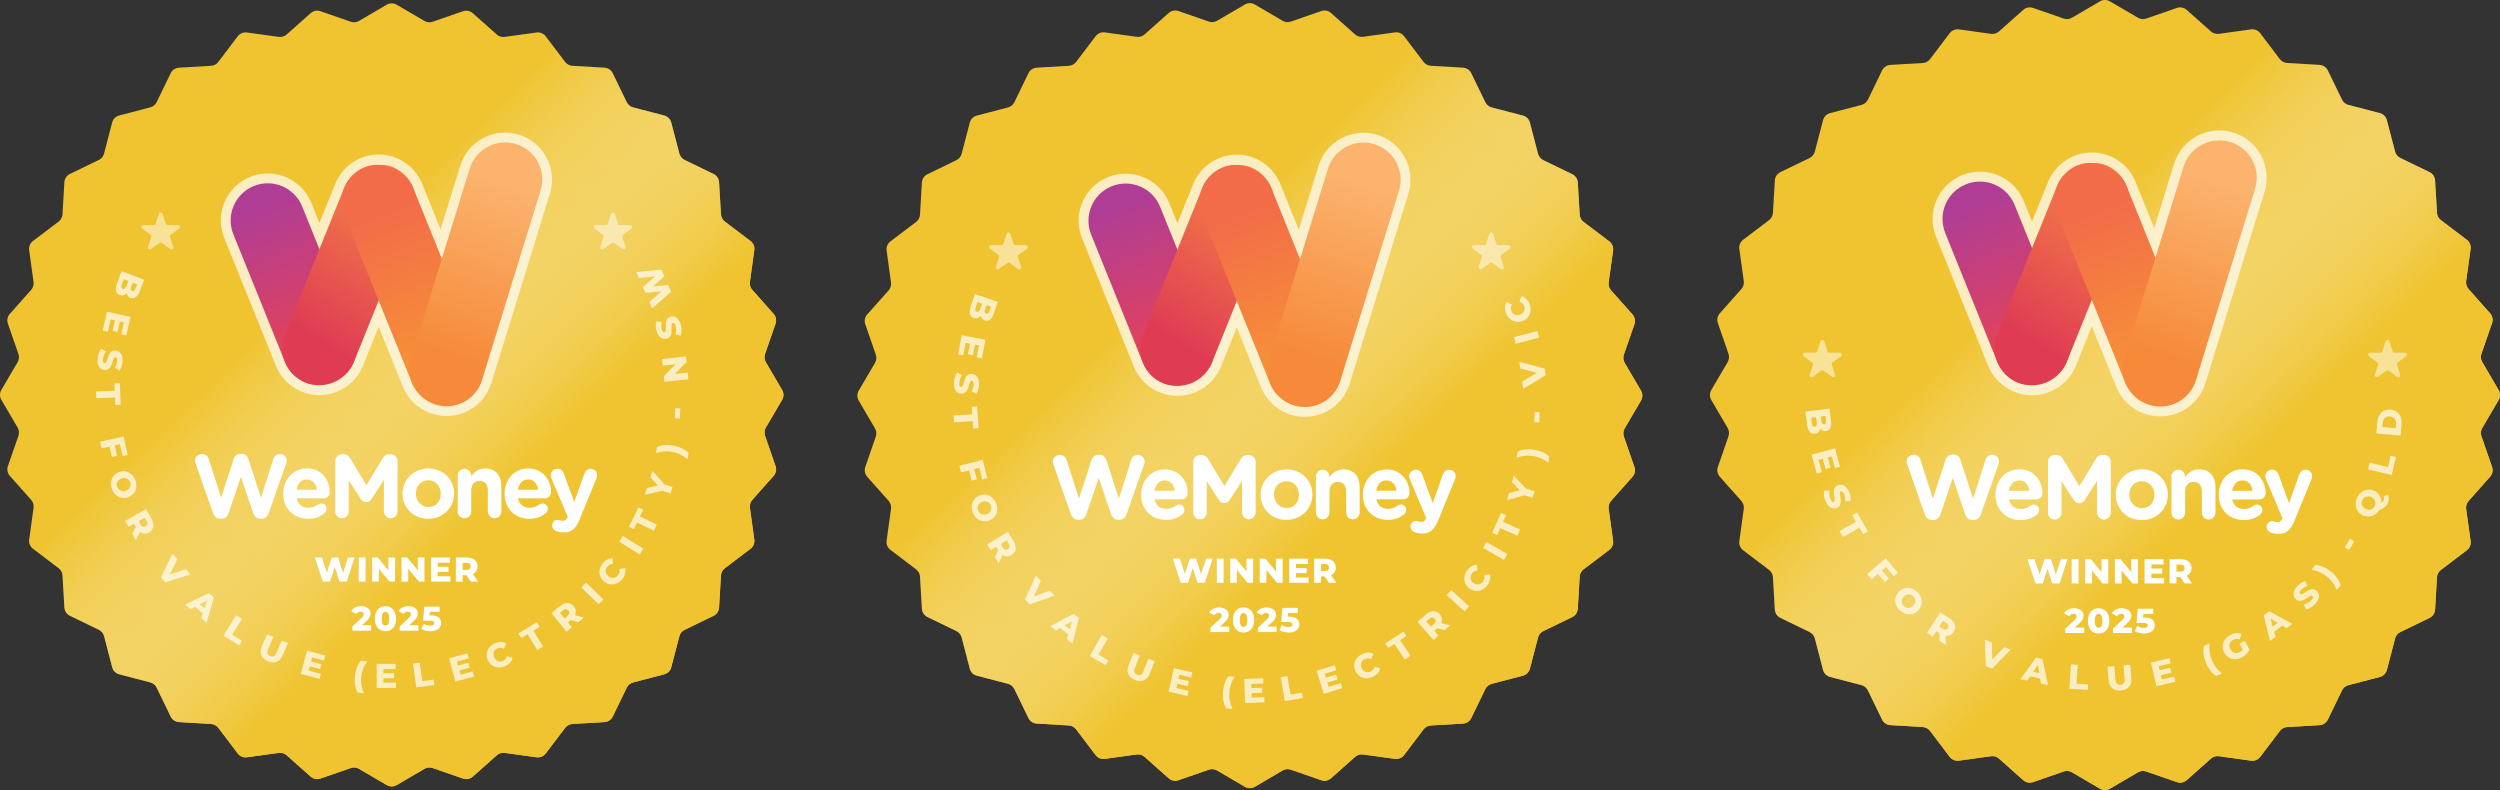 <?xml version="1.0" encoding="UTF-8"?>
<svg id="Layer_2" data-name="Layer 2" xmlns="http://www.w3.org/2000/svg" xmlns:xlink="http://www.w3.org/1999/xlink" viewBox="0 0 1511.55 477.7">
  <rect x="0" y="0" width="1511.55" height="477.7" fill="#333333" stroke="none"/>
  <defs>
    <style>
      .cls-1, .cls-2 {
        fill: none;
      }

      .cls-3 {
        mask: url(#mask);
      }

      .cls-4 {
        fill: url(#linear-gradient-8);
      }

      .cls-4, .cls-5, .cls-6, .cls-7 {
        fill-rule: evenodd;
      }

      .cls-5 {
        fill: url(#linear-gradient-2);
      }

      .cls-8 {
        fill: url(#linear-gradient-7);
      }

      .cls-9 {
        fill: url(#linear-gradient-5);
      }

      .cls-10 {
        fill: url(#linear-gradient-6);
      }

      .cls-11 {
        fill: url(#linear-gradient-9);
      }

      .cls-12 {
        fill: url(#linear-gradient-4);
      }

      .cls-13 {
        fill: url(#linear-gradient-3);
      }

      .cls-2 {
        opacity: .1;
        stroke: #fff;
        stroke-width: .1px;
      }

      .cls-2, .cls-14 {
        isolation: isolate;
      }

      .cls-15 {
        fill: url(#linear-gradient);
      }

      .cls-6 {
        fill: #010101;
      }

      .cls-16 {
        mask: url(#mask-2);
      }

      .cls-17 {
        mask: url(#mask-1);
      }

      .cls-18 {
        fill: #efc430;
      }

      .cls-19 {
        clip-path: url(#clippath-1);
      }

      .cls-20 {
        clip-path: url(#clippath-2);
      }

      .cls-21, .cls-14 {
        fill: #fff;
      }

      .cls-22 {
        fill: url(#linear-gradient-10);
      }

      .cls-23 {
        fill: url(#linear-gradient-11);
      }

      .cls-24 {
        fill: url(#linear-gradient-12);
      }

      .cls-25 {
        fill: url(#linear-gradient-13);
      }

      .cls-26 {
        fill: url(#linear-gradient-15);
      }

      .cls-27 {
        fill: url(#linear-gradient-16);
      }

      .cls-28 {
        fill: url(#linear-gradient-17);
      }

      .cls-29 {
        fill: url(#linear-gradient-18);
      }

      .cls-7 {
        fill: url(#linear-gradient-14);
      }

      .cls-30 {
        opacity: .7;
      }

      .cls-31 {
        clip-path: url(#clippath);
      }

      .cls-14 {
        opacity: .5;
      }
    </style>
    <linearGradient id="linear-gradient" x1="57.42" y1="371.52" x2="387.26" y2="29.79" gradientTransform="translate(0 424.36) scale(1 -1)" gradientUnits="userSpaceOnUse">
      <stop offset=".37" stop-color="#fff" stop-opacity="0"/>
      <stop offset=".73" stop-color="#efc430"/>
    </linearGradient>
    <linearGradient id="linear-gradient-2" x1="210.73" y1="231.39" x2="246.94" y2="333.79" gradientTransform="translate(0 424.36) scale(1 -1)" gradientUnits="userSpaceOnUse">
      <stop offset="0" stop-color="#f68a3a"/>
      <stop offset="1" stop-color="#fbb36e"/>
    </linearGradient>
    <mask id="mask" x="127.56" y="74.25" width="208.07" height="178.24" maskUnits="userSpaceOnUse">
      <g id="path-3-outside-1_3927_1328" data-name="path-3-outside-1 3927 1328">
        <rect class="cls-21" x="127.56" y="74.25" width="208.07" height="178.24"/>
        <path class="cls-6" d="M326.85,115.19c3.66-11.83-2.98-24.39-14.82-28.05-11.84-3.66-24.41,2.98-28.06,14.81l-16.83,54.45-16.78-41.52c-1.98-6.1-6.54-11.31-12.95-13.89-9.15-3.69-19.3-.93-25.4,6.14-1.85,2.13-3.27,4.59-4.2,7.22l-14.67,36.29-10.42-25.78c-4.64-11.48-17.72-17.03-29.21-12.39-11.49,4.64-17.04,17.71-12.4,29.2l31.22,77.23c3.29,8.13,10.8,13.28,18.98,13.96,1.51.12,3.01.09,4.48-.08,7.86-.94,14.99-6.02,18.16-13.87l15.03-37.17,20.13,49.79c1.52,3.77,3.96,6.9,6.95,9.24,2.12,1.68,4.58,3,7.32,3.85,11.84,3.66,24.41-2.98,28.06-14.81l35.42-114.61Z"/>
      </g>
    </mask>
    <clipPath id="clippath">
      <rect class="cls-1" x="132.69" y="80.52" width="200.78" height="171.78"/>
    </clipPath>
    <linearGradient id="linear-gradient-3" x1="157.53" y1="301.44" x2="194.7" y2="210.38" gradientTransform="translate(0 424.36) scale(1 -1)" gradientUnits="userSpaceOnUse">
      <stop offset="0" stop-color="#af3d96"/>
      <stop offset="1" stop-color="#e74355"/>
    </linearGradient>
    <linearGradient id="linear-gradient-4" x1="944.13" y1="415.57" x2="848.57" y2="434.3" gradientTransform="translate(1112.59 -257.95) rotate(179.99) scale(1 -1)" gradientUnits="userSpaceOnUse">
      <stop offset="0" stop-color="#df3c54"/>
      <stop offset="1" stop-color="#f47e46"/>
    </linearGradient>
    <linearGradient id="linear-gradient-5" x1="364.71" y1="894.66" x2="265.46" y2="893.63" gradientTransform="translate(1143.54 490.68) rotate(-89.99) scale(1 -1)" gradientUnits="userSpaceOnUse">
      <stop offset="0" stop-color="#f26c49"/>
      <stop offset="1" stop-color="#f79337"/>
    </linearGradient>
    <linearGradient id="linear-gradient-6" x1="270.62" y1="210.22" x2="306.84" y2="312.61" xlink:href="#linear-gradient-2"/>
    <linearGradient id="linear-gradient-7" x1="575.85" y1="371.47" x2="906.42" y2="28.99" xlink:href="#linear-gradient"/>
    <linearGradient id="linear-gradient-8" x1="729.5" y1="231.05" x2="765.8" y2="333.69" xlink:href="#linear-gradient-2"/>
    <mask id="mask-1" x="646.18" y="74.3" width="208.47" height="178.69" maskUnits="userSpaceOnUse">
      <g id="path-3-outside-1_3927_1383" data-name="path-3-outside-1 3927 1383">
        <rect class="cls-21" x="646.18" y="74.3" width="208.47" height="178.69"/>
        <path class="cls-6" d="M845.85,115.34c3.66-11.86-2.98-24.45-14.85-28.12-11.86-3.66-24.45,2.98-28.12,14.85l-16.86,54.59-16.82-41.62c-1.98-6.11-6.55-11.33-12.97-13.93-9.16-3.7-19.34-.93-25.45,6.16-1.85,2.14-3.27,4.6-4.21,7.24l-14.7,36.38-10.44-25.85c-4.65-11.51-17.76-17.08-29.27-12.42-11.51,4.65-17.07,17.76-12.42,29.27l31.28,77.43c3.29,8.15,10.82,13.31,19.01,13.99,1.51.12,3.01.09,4.49-.08,7.88-.94,15.02-6.03,18.2-13.91l15.06-37.27,20.16,49.91c1.53,3.78,3.97,6.92,6.96,9.26,2.12,1.68,4.59,3.01,7.34,3.86,11.86,3.66,24.45-2.98,28.12-14.85l35.49-114.89Z"/>
      </g>
    </mask>
    <clipPath id="clippath-1">
      <rect class="cls-1" x="651.32" y="80.58" width="201.17" height="172.21"/>
    </clipPath>
    <linearGradient id="linear-gradient-9" x1="676.19" y1="301.27" x2="713.46" y2="209.99" xlink:href="#linear-gradient-3"/>
    <linearGradient id="linear-gradient-10" x1="750.15" y1="896.66" x2="654.36" y2="915.43" gradientTransform="translate(1437.37 -738.6) rotate(-180) scale(1 -1)" xlink:href="#linear-gradient-4"/>
    <linearGradient id="linear-gradient-11" x1="170.18" y1="413.7" x2="70.7" y2="412.67" gradientTransform="translate(1181.5 296.15) rotate(-90) scale(1 -1)" xlink:href="#linear-gradient-5"/>
    <linearGradient id="linear-gradient-12" x1="789.51" y1="209.83" x2="825.81" y2="312.46" xlink:href="#linear-gradient-2"/>
    <linearGradient id="linear-gradient-13" x1="1091.69" y1="373.04" x2="1424.42" y2="28.32" xlink:href="#linear-gradient"/>
    <linearGradient id="linear-gradient-14" x1="1246.35" y1="231.7" x2="1282.89" y2="335.01" xlink:href="#linear-gradient-2"/>
    <mask id="mask-2" x="1162.49" y="72.87" width="209.83" height="179.85" maskUnits="userSpaceOnUse">
      <g id="path-3-outside-1_3927_1463" data-name="path-3-outside-1 3927 1463">
        <rect class="cls-21" x="1162.49" y="72.87" width="209.83" height="179.85"/>
        <path class="cls-6" d="M1363.45,114.18c3.69-11.94-3-24.61-14.94-28.3-11.94-3.69-24.61,3-28.3,14.94l-16.97,54.94-16.93-41.9c-1.99-6.15-6.59-11.41-13.06-14.02-9.22-3.73-19.46-.94-25.62,6.2-1.86,2.15-3.3,4.63-4.24,7.29l-14.8,36.62-10.51-26.02c-4.68-11.59-17.87-17.19-29.46-12.5-11.59,4.68-17.19,17.87-12.5,29.46l31.49,77.93c3.31,8.2,10.89,13.4,19.14,14.08,1.52.13,3.03.09,4.52-.08,7.93-.95,15.11-6.07,18.32-14l15.15-37.51,20.3,50.24c1.54,3.8,3.99,6.96,7,9.33,2.14,1.7,4.62,3.03,7.39,3.88,11.94,3.69,24.61-3,28.3-14.94l35.72-115.64Z"/>
      </g>
    </mask>
    <clipPath id="clippath-2">
      <rect class="cls-1" x="1167.65" y="79.2" width="202.48" height="173.34"/>
    </clipPath>
    <linearGradient id="linear-gradient-15" x1="1192.69" y1="302.37" x2="1230.2" y2="210.5" xlink:href="#linear-gradient-3"/>
    <linearGradient id="linear-gradient-16" x1="556.04" y1="1375.51" x2="459.63" y2="1394.4" gradientTransform="translate(1759.84 -1218.33) rotate(-180) scale(1 -1)" xlink:href="#linear-gradient-4"/>
    <linearGradient id="linear-gradient-17" x1="-22.49" y1="-66.04" x2="-122.63" y2="-67.08" gradientTransform="translate(1218.85 102.39) rotate(-90) scale(1 -1)" xlink:href="#linear-gradient-5"/>
    <linearGradient id="linear-gradient-18" x1="1306.75" y1="210.34" x2="1343.29" y2="313.65" xlink:href="#linear-gradient-2"/>
  </defs>
  <g id="Layer_1-2" data-name="Layer 1">
    <g>
      <path class="cls-18" d="M233.84,2.85c1.86-1.09,4.16-1.09,6.01,0l16.77,9.82c1.5.88,3.31,1.06,4.95.49l18.37-6.37c2.03-.7,4.29-.26,5.9,1.17l14.53,12.91c1.3,1.15,3.04,1.68,4.76,1.44l19.26-2.66c2.13-.29,4.26.58,5.55,2.3l11.73,15.49c1.05,1.39,2.65,2.24,4.39,2.35l19.41,1.14c2.15.13,4.06,1.4,5,3.34l8.48,17.48c.76,1.56,2.16,2.72,3.85,3.16l18.81,4.91c2.08.54,3.71,2.17,4.25,4.25l4.91,18.8c.44,1.68,1.59,3.09,3.16,3.85l17.49,8.48c1.94.94,3.21,2.85,3.34,5l1.15,19.39c.1,1.74.96,3.34,2.35,4.39l15.5,11.73c1.72,1.3,2.6,3.42,2.3,5.55l-2.66,19.25c-.24,1.72.29,3.46,1.44,4.76l12.91,14.52c1.43,1.61,1.88,3.86,1.17,5.89l-6.37,18.36c-.57,1.64-.39,3.45.49,4.95l9.83,16.76c1.09,1.85,1.09,4.15,0,6.01l-9.83,16.76c-.88,1.5-1.06,3.31-.49,4.95l6.37,18.36c.71,2.03.26,4.29-1.17,5.89l-12.91,14.52c-1.16,1.3-1.68,3.04-1.44,4.76l2.66,19.25c.29,2.13-.59,4.25-2.3,5.55l-15.5,11.73c-1.39,1.05-2.24,2.65-2.35,4.39l-1.15,19.39c-.13,2.15-1.4,4.06-3.34,5l-17.49,8.48c-1.56.76-2.72,2.16-3.16,3.85l-4.91,18.8c-.54,2.08-2.17,3.71-4.25,4.25l-18.81,4.91c-1.68.44-3.09,1.59-3.85,3.16l-8.48,17.48c-.94,1.93-2.85,3.21-5,3.34l-19.41,1.14c-1.74.1-3.34.96-4.39,2.35l-11.73,15.49c-1.3,1.71-3.42,2.59-5.55,2.3l-19.26-2.66c-1.72-.24-3.46.29-4.76,1.44l-14.53,12.91c-1.61,1.43-3.86,1.88-5.9,1.17l-18.37-6.37c-1.64-.57-3.45-.39-4.95.49l-16.77,9.82c-1.86,1.09-4.16,1.09-6.01,0l-16.77-9.82c-1.5-.88-3.31-1.06-4.95-.49l-18.37,6.37c-2.03.7-4.29.26-5.9-1.17l-14.53-12.91c-1.3-1.15-3.04-1.68-4.76-1.44l-19.26,2.66c-2.13.29-4.26-.58-5.55-2.3l-11.73-15.49c-1.05-1.39-2.65-2.24-4.39-2.35l-19.41-1.14c-2.15-.13-4.06-1.4-5-3.34l-8.48-17.48c-.76-1.56-2.16-2.72-3.85-3.16l-18.81-4.91c-2.08-.54-3.71-2.17-4.25-4.25l-4.91-18.8c-.44-1.68-1.59-3.09-3.16-3.85l-17.49-8.48c-1.94-.94-3.21-2.85-3.34-5l-1.14-19.39c-.1-1.74-.96-3.34-2.35-4.39l-15.5-11.73c-1.72-1.3-2.6-3.42-2.3-5.55l2.66-19.25c.24-1.72-.29-3.46-1.44-4.76l-12.91-14.52c-1.43-1.61-1.88-3.86-1.17-5.89l6.37-18.36c.57-1.64.39-3.45-.49-4.95L.82,241.75c-1.09-1.85-1.09-4.15,0-6.01l9.83-16.76c.88-1.5,1.06-3.31.49-4.95l-6.37-18.36c-.71-2.03-.26-4.29,1.17-5.89l12.91-14.52c1.16-1.3,1.68-3.04,1.44-4.76l-2.66-19.25c-.29-2.13.58-4.25,2.3-5.55l15.5-11.73c1.39-1.05,2.24-2.65,2.35-4.39l1.14-19.39c.13-2.15,1.4-4.06,3.34-5l17.49-8.48c1.56-.76,2.72-2.16,3.16-3.85l4.91-18.8c.54-2.08,2.17-3.71,4.25-4.25l18.81-4.91c1.68-.44,3.09-1.59,3.85-3.16l8.48-17.48c.94-1.93,2.85-3.21,5-3.34l19.41-1.14c1.74-.1,3.34-.96,4.39-2.35l11.73-15.49c1.3-1.71,3.42-2.59,5.55-2.3l19.26,2.66c1.72.24,3.46-.29,4.76-1.44l14.53-12.91c1.61-1.43,3.86-1.88,5.9-1.17l18.37,6.37c1.64.57,3.45.39,4.95-.49l16.77-9.82Z"/>
      <path class="cls-15" d="M233.84,2.85c1.86-1.09,4.16-1.09,6.01,0l16.77,9.82c1.5.88,3.31,1.06,4.95.49l18.37-6.37c2.03-.7,4.29-.26,5.9,1.17l14.53,12.91c1.3,1.15,3.04,1.68,4.76,1.44l19.26-2.66c2.13-.29,4.26.58,5.55,2.3l11.73,15.49c1.05,1.39,2.65,2.24,4.39,2.35l19.41,1.14c2.15.13,4.06,1.4,5,3.34l8.48,17.48c.76,1.56,2.16,2.72,3.85,3.16l18.81,4.91c2.08.54,3.71,2.17,4.25,4.25l4.91,18.8c.44,1.68,1.59,3.09,3.16,3.85l17.49,8.48c1.94.94,3.21,2.85,3.34,5l1.15,19.39c.1,1.74.96,3.34,2.35,4.39l15.5,11.73c1.72,1.3,2.6,3.42,2.3,5.55l-2.66,19.25c-.24,1.72.29,3.46,1.44,4.76l12.91,14.52c1.43,1.61,1.88,3.86,1.17,5.89l-6.37,18.36c-.57,1.64-.39,3.45.49,4.95l9.83,16.76c1.09,1.85,1.09,4.15,0,6.01l-9.83,16.76c-.88,1.5-1.06,3.31-.49,4.95l6.37,18.36c.71,2.03.26,4.29-1.17,5.89l-12.91,14.52c-1.16,1.3-1.68,3.04-1.44,4.76l2.66,19.25c.29,2.13-.59,4.25-2.3,5.55l-15.5,11.73c-1.39,1.05-2.24,2.65-2.35,4.39l-1.15,19.39c-.13,2.15-1.4,4.06-3.34,5l-17.49,8.48c-1.56.76-2.72,2.16-3.16,3.85l-4.91,18.8c-.54,2.08-2.17,3.71-4.25,4.25l-18.81,4.91c-1.68.44-3.09,1.59-3.85,3.16l-8.48,17.48c-.94,1.93-2.85,3.21-5,3.34l-19.41,1.14c-1.74.1-3.34.96-4.39,2.35l-11.73,15.49c-1.3,1.71-3.42,2.59-5.55,2.3l-19.26-2.66c-1.72-.24-3.46.29-4.76,1.44l-14.53,12.91c-1.61,1.43-3.86,1.88-5.9,1.17l-18.37-6.37c-1.64-.57-3.45-.39-4.95.49l-16.77,9.82c-1.86,1.09-4.16,1.09-6.01,0l-16.77-9.82c-1.5-.88-3.31-1.06-4.95-.49l-18.37,6.37c-2.03.7-4.29.26-5.9-1.17l-14.53-12.91c-1.3-1.15-3.04-1.68-4.76-1.44l-19.26,2.66c-2.13.29-4.26-.58-5.55-2.3l-11.73-15.49c-1.05-1.39-2.65-2.24-4.39-2.35l-19.41-1.14c-2.15-.13-4.06-1.4-5-3.34l-8.48-17.48c-.76-1.56-2.16-2.72-3.85-3.16l-18.81-4.91c-2.08-.54-3.71-2.17-4.25-4.25l-4.91-18.8c-.44-1.68-1.59-3.09-3.16-3.85l-17.49-8.48c-1.94-.94-3.21-2.85-3.34-5l-1.14-19.39c-.1-1.74-.96-3.34-2.35-4.39l-15.5-11.73c-1.72-1.3-2.6-3.42-2.3-5.55l2.66-19.25c.24-1.72-.29-3.46-1.44-4.76l-12.91-14.52c-1.43-1.61-1.88-3.86-1.17-5.89l6.37-18.36c.57-1.64.39-3.45-.49-4.95L.82,241.75c-1.09-1.85-1.09-4.15,0-6.01l9.83-16.76c.88-1.5,1.06-3.31.49-4.95l-6.37-18.36c-.71-2.03-.26-4.29,1.17-5.89l12.91-14.52c1.16-1.3,1.68-3.04,1.44-4.76l-2.66-19.25c-.29-2.13.58-4.25,2.3-5.55l15.5-11.73c1.39-1.05,2.24-2.65,2.35-4.39l1.14-19.39c.13-2.15,1.4-4.06,3.34-5l17.49-8.48c1.56-.76,2.72-2.16,3.16-3.85l4.91-18.8c.54-2.08,2.17-3.71,4.25-4.25l18.81-4.91c1.68-.44,3.09-1.59,3.85-3.16l8.48-17.48c.94-1.93,2.85-3.21,5-3.34l19.41-1.14c1.74-.1,3.34-.96,4.39-2.35l11.73-15.49c1.3-1.71,3.42-2.59,5.55-2.3l19.26,2.66c1.72.24,3.46-.29,4.76-1.44l14.53-12.91c1.61-1.43,3.86-1.88,5.9-1.17l18.37,6.37c1.64.57,3.45.39,4.95-.49l16.77-9.82Z"/>
      <g class="cls-30">
        <path class="cls-5" d="M326.85,115.19c3.66-11.83-2.98-24.39-14.82-28.05-11.84-3.66-24.41,2.98-28.06,14.81l-16.83,54.45-16.78-41.52c-1.98-6.1-6.54-11.31-12.95-13.89-9.15-3.69-19.3-.93-25.4,6.14-1.85,2.13-3.27,4.59-4.2,7.22l-14.67,36.29-10.42-25.78c-4.64-11.48-17.72-17.03-29.21-12.39-11.49,4.64-17.04,17.71-12.4,29.2l31.22,77.23c3.29,8.13,10.8,13.28,18.98,13.96,1.51.12,3.01.09,4.48-.08,7.86-.94,14.99-6.02,18.16-13.87l15.03-37.17,20.13,49.79c1.52,3.77,3.96,6.9,6.95,9.24,2.12,1.68,4.58,3,7.32,3.85,11.84,3.66,24.41-2.98,28.06-14.81l35.42-114.61Z"/>
        <g class="cls-3">
          <path class="cls-21" d="M326.85,115.19l5.68,1.75h0l-5.68-1.75ZM283.97,101.95l-5.68-1.75h0l5.68,1.75ZM267.14,156.4l-5.51,2.23,6.26,15.49,4.93-15.96-5.68-1.75ZM250.35,114.88l-5.66,1.83.06.2.08.19,5.51-2.23ZM237.41,100.99l2.23-5.51h0l-2.23,5.51ZM212,107.13l4.49,3.89h0s-4.5-3.89-4.5-3.89ZM207.8,114.35l5.51,2.23.05-.12.04-.12-5.6-1.98ZM193.13,150.65l-5.51,2.23,5.51,13.63,5.51-13.63-5.51-2.23ZM182.7,124.86l-5.51,2.23,5.51-2.23ZM153.49,112.47l-2.23-5.51h0l2.23,5.51ZM141.09,141.67l5.51-2.23-5.51,2.23ZM172.32,218.9l5.51-2.23-5.51,2.23ZM191.29,232.86l.49-5.92h0l-.49,5.92ZM195.78,232.77l.71,5.9h0l-.71-5.9ZM213.94,218.9l-5.51-2.23,5.51,2.23ZM228.97,181.73l5.51-2.23-5.51-13.63-5.51,13.63,5.51,2.23ZM249.1,231.51l5.51-2.23-5.51,2.23ZM256.04,240.75l3.69-4.66-.03-.02-3.67,4.68ZM263.36,244.6l1.75-5.68h0l-1.75,5.68ZM291.43,229.79l-5.68-1.75,5.68,1.75ZM310.27,92.82c8.7,2.69,13.58,11.92,10.89,20.62l11.36,3.51c4.63-14.97-3.77-30.85-18.74-35.48l-3.51,11.35ZM289.64,103.7c2.69-8.7,11.92-13.57,20.63-10.89l3.51-11.35c-14.98-4.62-30.87,3.76-35.5,18.73l11.36,3.51ZM272.82,158.16l16.83-54.45-11.36-3.51-16.83,54.45,11.36,3.51ZM272.65,154.18l-16.79-41.52-11.02,4.45,16.78,41.52,11.02-4.45ZM256.01,113.05c-2.49-7.7-8.27-14.3-16.37-17.57l-4.45,11.02c4.71,1.9,8.06,5.72,9.52,10.22l11.31-3.66ZM239.63,95.48c-11.58-4.68-24.42-1.17-32.13,7.77l9,7.76c4.49-5.21,11.96-7.23,18.67-4.51l4.45-11.02ZM207.51,103.24c-2.34,2.7-4.13,5.8-5.31,9.13l11.21,3.97c.69-1.94,1.73-3.75,3.09-5.31l-8.99-7.78ZM202.29,112.13l-14.67,36.29,11.02,4.45,14.67-36.29-11.02-4.45ZM198.64,148.42l-10.42-25.78-11.02,4.45,10.42,25.78,11.02-4.45ZM188.22,122.64c-5.87-14.53-22.42-21.55-36.95-15.68l4.45,11.02c8.45-3.41,18.06.67,21.47,9.11l11.02-4.45ZM151.26,106.96c-14.54,5.87-21.56,22.4-15.69,36.93l11.02-4.45c-3.41-8.44.67-18.05,9.12-21.46l-4.45-11.02ZM135.58,143.89l31.22,77.23,11.02-4.45-31.22-77.23-11.02,4.45ZM166.8,221.13c4.16,10.29,13.67,16.8,24,17.65l.98-11.84c-6.03-.5-11.54-4.3-13.96-10.26l-11.02,4.45ZM190.8,238.78c1.91.16,3.81.12,5.68-.1l-1.41-11.8c-1.08.13-2.19.15-3.29.06l-.98,11.84ZM196.48,238.67c9.93-1.19,18.95-7.6,22.97-17.55l-11.02-4.45c-2.33,5.77-7.56,9.51-13.36,10.2l1.41,11.8ZM219.45,221.13l15.03-37.17-11.02-4.45-15.03,37.17,11.02,4.45ZM223.46,183.95l20.13,49.79,11.02-4.45-20.13-49.79-11.02,4.45ZM243.58,233.74c1.92,4.76,5.01,8.73,8.79,11.69l7.33-9.35c-2.19-1.72-3.98-4.01-5.1-6.79l-11.02,4.45ZM265.12,238.93c-2.03-.63-3.83-1.6-5.38-2.83l-7.39,9.31c2.69,2.13,5.81,3.8,9.26,4.87l3.51-11.35ZM285.75,228.04c-2.69,8.7-11.92,13.57-20.63,10.89l-3.51,11.35c14.98,4.62,30.87-3.76,35.5-18.73l-11.36-3.51ZM321.17,113.44l-35.42,114.61,11.36,3.51,35.42-114.61-11.36-3.51Z"/>
        </g>
      </g>
      <g class="cls-31">
        <g>
          <path class="cls-13" d="M201.53,231.29c-11.49,4.64-24.57-.91-29.21-12.39l-31.22-77.23c-4.64-11.48.91-24.56,12.4-29.2,11.49-4.64,24.57.91,29.21,12.39l31.22,77.23c4.64,11.48-.91,24.56-12.4,29.2Z"/>
          <rect class="cls-12" x="140.79" y="143.7" width="140.55" height="44.88" rx="22.44" ry="22.44" transform="translate(-22.07 299.55) rotate(-67.99)"/>
          <rect class="cls-9" x="226.99" y="95.42" width="44.88" height="154.1" rx="22.44" ry="22.44" transform="translate(-46.46 106.06) rotate(-22.01)"/>
          <path class="cls-10" d="M312.03,87.14c11.84,3.66,18.48,16.21,14.82,28.05l-35.42,114.61c-3.66,11.83-16.22,18.47-28.06,14.81-11.84-3.66-18.48-16.21-14.82-28.05l35.42-114.61c3.66-11.83,16.22-18.46,28.06-14.81Z"/>
        </g>
      </g>
      <path class="cls-21" d="M128.82,310.19c.75,2.13,2.31,3.44,4.3,3.44h.86c1.99,0,3.5-1.25,4.25-3.44l7.42-21.88,7.42,21.88c.75,2.18,2.26,3.44,4.25,3.44h.86c1.99,0,3.55-1.31,4.3-3.44l10.54-30.01c.16-.49.32-1.15.32-1.64,0-2.29-1.83-4.04-4.09-4.04-2.04,0-3.44,1.36-3.98,3l-7.48,23.41-7.53-23.19c-.65-2.02-2.1-3.33-4.19-3.33h-.65c-2.1,0-3.55,1.36-4.19,3.33l-7.53,23.19-7.48-23.41c-.54-1.75-2.1-3-4.03-3-2.31,0-4.25,1.75-4.25,4.09,0,.49.16,1.09.32,1.58l10.54,30.01Z"/>
      <path class="cls-21" d="M179.25,296.11c.65-3.77,2.85-6.22,6.24-6.22s5.59,2.51,6.08,6.22h-12.32ZM196.3,310.14c.59-.55,1.08-1.36,1.08-2.46,0-1.86-1.34-3.27-3.17-3.27-.86,0-1.4.22-1.99.65-1.67,1.25-3.55,1.96-5.81,1.96-3.66,0-6.24-1.96-7.04-5.73h16.19c2.15,0,3.82-1.58,3.82-3.98,0-6.06-4.25-14.08-13.88-14.08-8.39,0-14.25,6.88-14.25,15.23v.11c0,8.95,6.4,15.12,15.06,15.12,4.2,0,7.48-1.36,10-3.55Z"/>
      <path class="cls-21" d="M202.71,309.26c0,2.29,1.78,4.09,4.03,4.09s4.09-1.8,4.09-4.09v-18.99l7.15,11.19c.86,1.31,1.94,2.13,3.44,2.13s2.58-.82,3.44-2.13l7.26-11.35v19.04c0,2.29,1.83,4.2,4.09,4.2s4.14-1.86,4.14-4.2v-30.34c0-2.35-1.83-4.2-4.14-4.2h-.91c-1.67,0-2.85.71-3.71,2.13l-10.06,16.59-10-16.53c-.75-1.25-1.99-2.18-3.76-2.18h-.91c-2.31,0-4.14,1.86-4.14,4.2v30.45Z"/>
      <path class="cls-21" d="M258.92,313.68c8.98,0,15.65-6.82,15.65-15.23v-.11c0-8.4-6.61-15.12-15.54-15.12s-15.65,6.82-15.65,15.23v.11c0,8.4,6.61,15.12,15.54,15.12ZM259.03,306.53c-4.52,0-7.58-3.77-7.58-8.08v-.11c0-4.31,2.8-7.97,7.48-7.97s7.58,3.77,7.58,8.08v.11c0,4.31-2.8,7.97-7.48,7.97Z"/>
      <path class="cls-21" d="M276.72,309.21c0,2.29,1.83,4.15,4.09,4.15s4.09-1.86,4.09-4.15v-12.5c0-3.93,1.99-5.95,5.11-5.95s4.95,2.02,4.95,5.95v12.5c0,2.29,1.83,4.15,4.09,4.15s4.09-1.86,4.09-4.15v-15.12c0-6.71-3.6-10.86-9.79-10.86-4.14,0-6.56,2.24-8.44,4.69v-.33c0-2.29-1.83-4.15-4.09-4.15s-4.09,1.86-4.09,4.15v21.61Z"/>
      <path class="cls-21" d="M313.08,296.11c.65-3.77,2.85-6.22,6.24-6.22s5.59,2.51,6.08,6.22h-12.32ZM330.13,310.14c.59-.55,1.08-1.36,1.08-2.46,0-1.86-1.34-3.27-3.17-3.27-.86,0-1.4.22-1.99.65-1.67,1.25-3.55,1.96-5.81,1.96-3.66,0-6.24-1.96-7.05-5.73h16.19c2.15,0,3.82-1.58,3.82-3.98,0-6.06-4.25-14.08-13.88-14.08-8.39,0-14.25,6.88-14.25,15.23v.11c0,8.95,6.4,15.12,15.06,15.12,4.19,0,7.48-1.36,10-3.55Z"/>
      <path class="cls-21" d="M340.86,321.92c4.89,0,7.31-2.24,9.73-8.19l10.06-24.5c.16-.38.38-1.31.38-1.96,0-2.18-1.77-3.82-3.87-3.82s-3.28,1.42-3.93,3.16l-6.02,16.97-6.24-17.03c-.7-1.96-1.88-3.11-3.93-3.11-2.26,0-4.03,1.64-4.03,3.98,0,.55.22,1.36.43,1.91l9.84,23.14-.27.65c-.75,1.47-1.45,1.75-2.9,1.75-.59,0-1.02-.11-1.72-.33-.32-.11-.7-.22-1.34-.22-1.67,0-3.23,1.36-3.23,3.38s1.4,3,2.58,3.44c1.34.49,2.63.76,4.46.76Z"/>
      <path class="cls-21" d="M214.38,337.07l-4.72,14.56h-4.41l-2.79-8.86-2.91,8.86h-4.41l-4.72-14.56h4.24l2.93,9.3,3.08-9.3h3.79l2.93,9.38,3.06-9.38h3.93ZM216.9,337.07h4.12v14.56h-4.12v-14.56ZM238.85,337.07v14.56h-3.39l-6.43-7.76v7.76h-4.04v-14.56h3.39l6.43,7.76v-7.76h4.04ZM256.65,337.07v14.56h-3.39l-6.43-7.76v7.76h-4.04v-14.56h3.39l6.43,7.76v-7.76h4.04ZM272.29,348.45v3.18h-11.69v-14.56h11.42v3.18h-7.34v2.45h6.47v3.08h-6.47v2.66h7.62ZM281.99,347.76h-2.25v3.87h-4.12v-14.56h6.66c1.32,0,2.46.22,3.43.67.97.43,1.72,1.05,2.25,1.87.53.8.79,1.75.79,2.85s-.25,1.98-.75,2.77c-.49.78-1.19,1.39-2.1,1.83l3.14,4.57h-4.41l-2.64-3.87ZM284.59,342.46c0-.68-.22-1.21-.65-1.58-.43-.37-1.07-.56-1.91-.56h-2.29v4.26h2.29c.85,0,1.48-.18,1.91-.54.43-.37.65-.9.65-1.58ZM224.42,378.07v3.26h-11.34v-2.58l5.45-5.09c.53-.5.88-.92,1.06-1.27.18-.36.27-.72.27-1.08,0-.47-.16-.84-.48-1.1-.32-.26-.78-.4-1.39-.4-.54,0-1.04.12-1.5.37-.44.24-.81.58-1.1,1.04l-3.06-1.71c.57-.94,1.37-1.68,2.39-2.23,1.03-.54,2.24-.81,3.64-.81,1.11,0,2.09.18,2.93.54.86.36,1.53.88,2,1.56.49.67.73,1.44.73,2.33,0,.79-.17,1.54-.52,2.25-.33.69-.99,1.48-1.96,2.37l-2.75,2.54h5.62ZM233.07,381.63c-1.25,0-2.36-.3-3.33-.89-.97-.6-1.73-1.46-2.29-2.6-.54-1.15-.81-2.51-.81-4.08s.27-2.92.81-4.05c.55-1.15,1.32-2.02,2.29-2.62.97-.6,2.08-.89,3.33-.89s2.34.3,3.31.89c.97.6,1.73,1.47,2.27,2.62.55,1.14.83,2.49.83,4.05s-.28,2.92-.83,4.08c-.54,1.14-1.3,2-2.27,2.6-.97.6-2.07.89-3.31.89ZM233.07,378.26c.69,0,1.24-.33,1.64-1,.42-.68.62-1.75.62-3.2s-.21-2.52-.62-3.18c-.4-.68-.95-1.02-1.64-1.02s-1.27.34-1.69,1.02c-.4.67-.6,1.73-.6,3.18s.2,2.52.6,3.2c.42.67.98,1,1.69,1ZM253.02,378.07v3.26h-11.34v-2.58l5.45-5.09c.53-.5.88-.92,1.06-1.27.18-.36.27-.72.27-1.08,0-.47-.16-.84-.48-1.1-.32-.26-.78-.4-1.39-.4-.54,0-1.04.12-1.5.37-.44.24-.81.58-1.1,1.04l-3.06-1.71c.57-.94,1.37-1.68,2.39-2.23,1.03-.54,2.24-.81,3.64-.81,1.11,0,2.09.18,2.93.54.86.36,1.53.88,2,1.56.49.67.73,1.44.73,2.33,0,.79-.17,1.54-.52,2.25-.33.69-.98,1.48-1.96,2.37l-2.75,2.54h5.62ZM260.71,372.08c2.04,0,3.54.42,4.52,1.25.99.83,1.48,1.94,1.48,3.33,0,.9-.24,1.73-.71,2.5-.46.75-1.17,1.35-2.12,1.81-.94.44-2.12.67-3.52.67-1.03,0-2.05-.12-3.06-.37-1-.25-1.86-.6-2.58-1.06l1.48-3.1c.58.39,1.22.69,1.91.89.71.21,1.41.31,2.12.31s1.27-.13,1.69-.4c.43-.28.65-.66.65-1.14s-.21-.85-.62-1.1-1.15-.37-2.21-.37h-3.95l.73-8.51h9.28v3.18h-5.87l-.19,2.12h.98Z"/>
      <path class="cls-2" d="M233.84,14.73c1.86-1.09,4.16-1.09,6.01,0l15.67,9.18c1.5.88,3.31,1.06,4.95.49l17.16-5.94c2.03-.7,4.29-.26,5.9,1.17l13.57,12.05c1.3,1.16,3.04,1.68,4.76,1.44l17.99-2.49c2.13-.29,4.26.58,5.55,2.3l10.96,14.47c1.05,1.39,2.65,2.24,4.39,2.35l18.13,1.07c2.15.13,4.06,1.4,5,3.34l7.92,16.33c.76,1.56,2.17,2.72,3.85,3.16l17.57,4.58c2.08.54,3.71,2.17,4.25,4.25l4.59,17.56c.44,1.68,1.59,3.09,3.16,3.85l16.34,7.92c1.94.94,3.21,2.85,3.34,5l1.07,18.12c.1,1.73.96,3.34,2.35,4.39l14.48,10.95c1.72,1.3,2.6,3.42,2.3,5.55l-2.49,17.98c-.24,1.72.29,3.46,1.45,4.76l12.06,13.57c1.43,1.61,1.88,3.86,1.17,5.89l-5.95,17.14c-.57,1.64-.39,3.45.49,4.95l9.18,15.66c1.09,1.85,1.09,4.15,0,6.01l-9.18,15.66c-.88,1.5-1.06,3.31-.49,4.95l5.95,17.14c.71,2.03.26,4.29-1.17,5.89l-12.06,13.57c-1.16,1.3-1.68,3.04-1.45,4.76l2.49,17.98c.29,2.13-.58,4.25-2.3,5.55l-14.48,10.95c-1.39,1.05-2.24,2.65-2.35,4.39l-1.07,18.12c-.13,2.15-1.4,4.06-3.34,5l-16.34,7.92c-1.56.76-2.72,2.16-3.16,3.85l-4.59,17.56c-.54,2.08-2.17,3.71-4.25,4.25l-17.57,4.58c-1.68.44-3.09,1.59-3.85,3.16l-7.92,16.33c-.94,1.94-2.85,3.21-5,3.34l-18.13,1.07c-1.74.1-3.34.96-4.39,2.35l-10.96,14.47c-1.3,1.71-3.42,2.59-5.55,2.3l-17.99-2.49c-1.72-.24-3.46.29-4.76,1.44l-13.57,12.05c-1.61,1.43-3.86,1.88-5.9,1.17l-17.16-5.94c-1.64-.57-3.45-.39-4.95.49l-15.67,9.18c-1.86,1.09-4.16,1.09-6.01,0l-15.67-9.18c-1.5-.88-3.31-1.06-4.95-.49l-17.16,5.94c-2.03.7-4.29.26-5.9-1.17l-13.57-12.05c-1.3-1.15-3.04-1.68-4.76-1.44l-17.99,2.49c-2.13.29-4.26-.58-5.55-2.3l-10.96-14.47c-1.05-1.39-2.65-2.24-4.39-2.35l-18.13-1.07c-2.15-.13-4.06-1.4-5-3.34l-7.92-16.33c-.76-1.56-2.17-2.72-3.85-3.16l-17.57-4.58c-2.08-.54-3.71-2.17-4.25-4.25l-4.59-17.56c-.44-1.68-1.59-3.09-3.16-3.85l-16.34-7.92c-1.94-.94-3.21-2.85-3.34-5l-1.07-18.12c-.1-1.73-.96-3.34-2.35-4.39l-14.48-10.95c-1.72-1.3-2.6-3.42-2.3-5.55l2.49-17.98c.24-1.72-.29-3.46-1.45-4.76l-12.06-13.57c-1.43-1.61-1.88-3.86-1.17-5.89l5.95-17.14c.57-1.64.39-3.45-.49-4.95l-9.18-15.66c-1.09-1.85-1.09-4.15,0-6.01l9.18-15.66c.88-1.5,1.06-3.31.49-4.95l-5.95-17.14c-.71-2.03-.26-4.29,1.17-5.89l12.06-13.57c1.16-1.3,1.68-3.04,1.45-4.76l-2.49-17.98c-.29-2.13.58-4.25,2.3-5.55l14.48-10.95c1.39-1.05,2.24-2.65,2.35-4.39l1.07-18.12c.13-2.15,1.4-4.06,3.34-5l16.34-7.92c1.56-.76,2.72-2.16,3.16-3.85l4.59-17.56c.54-2.08,2.17-3.71,4.25-4.25l17.57-4.58c1.68-.44,3.09-1.59,3.85-3.16l7.92-16.33c.94-1.94,2.85-3.21,5-3.34l18.13-1.07c1.74-.1,3.34-.96,4.39-2.35l10.96-14.47c1.3-1.71,3.42-2.59,5.55-2.3l17.99,2.49c1.72.24,3.46-.29,4.76-1.44l13.57-12.05c1.61-1.43,3.86-1.88,5.9-1.17l17.16,5.94c1.64.57,3.45.39,4.95-.49l15.67-9.18Z"/>
      <path class="cls-14" d="M369.48,129.33c.36-1.09,1.91-1.09,2.26,0l1.94,5.96c.16.49.62.82,1.13.82h6.27c1.15,0,1.63,1.47.7,2.15l-5.07,3.68c-.42.3-.59.84-.43,1.33l1.94,5.96c.36,1.09-.9,2.01-1.83,1.33l-5.08-3.68c-.42-.3-.98-.3-1.4,0l-5.08,3.68c-.93.68-2.19-.23-1.83-1.33l1.94-5.96c.16-.49-.02-1.03-.43-1.33l-5.07-3.68c-.93-.68-.45-2.15.7-2.15h6.27c.52,0,.97-.33,1.13-.82l1.94-5.96Z"/>
      <path class="cls-14" d="M96.01,129.33c.36-1.09,1.91-1.09,2.26,0l1.94,5.96c.16.49.62.82,1.13.82h6.27c1.15,0,1.63,1.47.7,2.15l-5.07,3.68c-.42.3-.59.84-.43,1.33l1.94,5.96c.36,1.09-.9,2.01-1.83,1.33l-5.08-3.68c-.42-.3-.98-.3-1.4,0l-5.08,3.68c-.93.68-2.19-.23-1.83-1.33l1.94-5.96c.16-.49-.02-1.03-.43-1.33l-5.07-3.68c-.93-.68-.45-2.15.7-2.15h6.27c.52,0,.97-.33,1.13-.82l1.94-5.96Z"/>
      <g class="cls-30">
        <path class="cls-21" d="M384.72,164.49l15.24-1.49,1.76,4.04-7.01,6.09,9.29-.87,1.76,4.04-11.47,10.14-1.7-3.89,7.35-6.4-9.76.89-1.51-3.47,7.43-6.43-9.82.94-1.57-3.6Z"/>
        <path class="cls-21" d="M411.69,196.53c.29,1.14.43,2.29.41,3.43-.01,1.15-.17,2.12-.47,2.91l-3.28-.57c.26-.74.41-1.55.46-2.45.05-.9-.03-1.75-.24-2.56-.39-1.53-.96-2.2-1.73-2.01-.4.1-.64.4-.72.89-.09.48-.13,1.23-.1,2.25.04,1.12.02,2.07-.06,2.84-.09.78-.36,1.5-.81,2.15-.45.66-1.17,1.11-2.15,1.36-.86.22-1.69.18-2.5-.12-.82-.29-1.55-.85-2.18-1.68-.64-.84-1.13-1.94-1.47-3.3-.23-.93-.36-1.87-.37-2.82-.02-.95.08-1.82.31-2.61l3.28.48c-.39,1.53-.42,2.92-.1,4.19.2.79.47,1.34.8,1.64.32.31.67.41,1.05.32.38-.1.61-.38.68-.86.08-.48.1-1.22.06-2.22-.04-1.13-.02-2.08.08-2.85.08-.78.34-1.49.79-2.15.43-.67,1.14-1.12,2.12-1.37.85-.21,1.67-.17,2.48.13.8.3,1.53.87,2.19,1.7.64.84,1.13,1.93,1.47,3.28Z"/>
        <path class="cls-21" d="M400.26,217.06l14.48-1.55.36,3.37-7.03,7.22,7.72-.83.43,4.01-14.48,1.55-.36-3.37,7.03-7.22-7.72.83-.43-4.01Z"/>
        <path class="cls-21" d="M407.94,252.86l.39-6.06,3.03.19-.39,6.06-3.03-.19Z"/>
        <path class="cls-21" d="M415.63,277.65c-1.39-1.19-2.82-2.13-4.28-2.84-1.47-.71-3.07-1.23-4.78-1.56-1.72-.33-3.38-.44-5-.33-1.63.11-3.32.45-5.05,1.04l.72-3.72c1.39-.61,2.95-.98,4.69-1.11,1.72-.15,3.52-.04,5.38.32,1.87.36,3.58.93,5.14,1.71,1.55.76,2.85,1.69,3.91,2.77l-.72,3.72Z"/>
        <path class="cls-21" d="M401.68,292.82l4.98,1.57-1.24,3.93-5.04-1.59-10.52,2.49,1.31-4.14,6.56-1.55-4.47-5.04,1.21-3.81,7.22,8.13Z"/>
        <path class="cls-21" d="M385.16,315.95l-1.96,4.02-2.94-1.43,5.7-11.73,2.94,1.43-1.95,4,10.16,4.94-1.8,3.7-10.16-4.94Z"/>
        <path class="cls-21" d="M374.41,327.54l2.17-3.5,12.37,7.68-2.17,3.5-12.37-7.68Z"/>
        <path class="cls-21" d="M376.25,350.07c-.94,1.2-2.04,2.08-3.3,2.65-1.26.55-2.55.74-3.89.57-1.33-.16-2.57-.7-3.72-1.59-1.15-.9-1.96-1.98-2.44-3.23-.48-1.26-.6-2.55-.35-3.9.24-1.36.83-2.64,1.77-3.84.82-1.05,1.75-1.85,2.78-2.39,1.03-.55,2.11-.83,3.25-.84l.25,3.53c-1.48.04-2.63.59-3.46,1.65-.49.62-.79,1.29-.9,1.99-.1.69-.01,1.37.28,2.04.29.65.75,1.22,1.39,1.73.64.51,1.32.82,2.03.96.71.11,1.38.04,2.03-.23.66-.28,1.23-.73,1.72-1.35.83-1.06,1.09-2.31.78-3.75l3.48-.6c.26,1.1.25,2.22-.04,3.35-.29,1.13-.84,2.22-1.67,3.27Z"/>
        <path class="cls-21" d="M351.5,355.18l2.88-2.94,10.41,10.18-2.88,2.94-10.41-10.18Z"/>
        <path class="cls-21" d="M345.06,374.92l-1.74,1.42,2.45,2.99-3.19,2.61-9.23-11.26,5.15-4.22c1.02-.83,2.04-1.39,3.08-1.66,1.02-.28,2-.28,2.92.02.92.29,1.72.86,2.42,1.7.67.82,1.06,1.69,1.18,2.61.12.91-.04,1.82-.46,2.75l5.33,1.55-3.41,2.79-4.5-1.32ZM343.71,369.17c-.43-.53-.93-.8-1.5-.81-.57-.02-1.18.24-1.84.78l-1.77,1.45,2.7,3.3,1.77-1.45c.65-.54,1.03-1.08,1.14-1.63.1-.56-.07-1.11-.5-1.63Z"/>
        <path class="cls-21" d="M318.98,383.46l-3.82,2.32-1.7-2.79,11.14-6.78,1.7,2.79-3.8,2.31,5.88,9.64-3.52,2.14-5.87-9.64Z"/>
        <path class="cls-21" d="M305.27,402.82c-1.4.6-2.79.85-4.16.75-1.37-.12-2.6-.57-3.69-1.36-1.09-.78-1.93-1.84-2.5-3.18-.58-1.34-.77-2.67-.59-4,.18-1.33.7-2.53,1.56-3.59.86-1.08,2-1.92,3.4-2.53,1.22-.53,2.42-.78,3.59-.77,1.17.01,2.25.28,3.25.82l-1.47,3.21c-1.32-.67-2.59-.74-3.83-.21-.73.31-1.31.75-1.74,1.32-.42.56-.67,1.2-.73,1.92-.06.7.07,1.43.4,2.18.32.75.77,1.35,1.32,1.81.57.44,1.2.69,1.89.77.71.07,1.43-.05,2.15-.36,1.24-.53,2.06-1.51,2.48-2.92l3.35,1.14c-.3,1.1-.84,2.07-1.64,2.93-.79.85-1.8,1.55-3.03,2.07Z"/>
        <path class="cls-21" d="M285.8,405.92l.84,3.07-11.28,3.08-3.84-14.04,11.02-3.01.84,3.07-7.08,1.94.65,2.37,6.24-1.71.81,2.97-6.24,1.71.7,2.57,7.35-2.01Z"/>
        <path class="cls-21" d="M249.75,401.18l4.08-.55,1.5,11.19,6.89-.92.43,3.24-10.97,1.47-1.94-14.43Z"/>
        <path class="cls-21" d="M239.44,412.78v3.18s-11.69,0-11.69,0v-14.56s11.43,0,11.43,0v3.18s-7.35,0-7.35,0v2.45s6.47,0,6.47,0v3.08s-6.47,0-6.47,0v2.66s7.61,0,7.61,0Z"/>
        <path class="cls-21" d="M216.26,418.81c-.73-1.33-1.24-2.85-1.53-4.55-.28-1.72-.32-3.52-.13-5.41.2-1.89.61-3.64,1.24-5.24.64-1.62,1.46-3.01,2.44-4.16l3.77.39c-1.06,1.49-1.88,3-2.46,4.53-.58,1.52-.95,3.14-1.13,4.88-.18,1.74-.15,3.41.1,5.03.25,1.6.74,3.24,1.47,4.92l-3.77-.39Z"/>
        <path class="cls-21" d="M193.97,407.42l-.82,3.07-11.3-3.02,3.77-14.06,11.03,2.95-.82,3.07-7.09-1.9-.64,2.37,6.25,1.67-.8,2.97-6.25-1.67-.69,2.57,7.36,1.97Z"/>
        <path class="cls-21" d="M161.91,399.78c-1.99-.86-3.3-2.07-3.94-3.63-.63-1.55-.51-3.32.34-5.31l3.2-7.41,3.78,1.63-3.15,7.29c-.92,2.14-.54,3.57,1.16,4.3,1.68.73,2.98.02,3.91-2.12l3.15-7.29,3.73,1.61-3.2,7.41c-.86,1.98-2.07,3.28-3.65,3.88-1.56.61-3.34.49-5.32-.37Z"/>
        <path class="cls-21" d="M142.8,371.99l3.5,2.16-5.94,9.61,5.91,3.65-1.72,2.78-9.42-5.82,7.66-12.38Z"/>
        <path class="cls-21" d="M122.59,370.84l-4.71-3.96-2.7,1.43-3.22-2.7,14.3-7,3.1,2.61-4.44,15.29-3.28-2.76.95-2.9ZM123.63,367.74l1.57-4.77-4.43,2.36,2.87,2.41Z"/>
        <path class="cls-21" d="M115.11,347.26l-15.1,4.81-2.65-3.07,6.94-14.23,2.91,3.37-4.59,9.19,9.82-3.15,2.67,3.08Z"/>
        <path class="cls-21" d="M82.13,318.57l-1.09-1.96-3.38,1.88-2-3.6,12.74-7.06,3.23,5.82c.64,1.15,1,2.26,1.08,3.32.1,1.06-.09,2.01-.55,2.87-.45.85-1.15,1.54-2.11,2.07-.92.51-1.85.74-2.78.69-.91-.05-1.79-.36-2.62-.95l-2.48,4.97-2.14-3.86,2.1-4.19ZM88.03,318.27c.59-.33.95-.77,1.07-1.33.12-.56-.03-1.21-.44-1.95l-1.11-2-3.73,2.07,1.11,2c.41.74.88,1.21,1.4,1.41.54.19,1.1.13,1.7-.2Z"/>
        <path class="cls-21" d="M67.67,295.61c-.53-1.44-.71-2.86-.53-4.24.19-1.37.7-2.59,1.53-3.65.84-1.05,1.94-1.82,3.29-2.32,1.35-.5,2.69-.63,4.01-.37,1.33.26,2.51.85,3.54,1.77,1.04.93,1.83,2.12,2.36,3.56.53,1.44.71,2.85.52,4.22-.18,1.38-.69,2.6-1.53,3.65-.83,1.06-1.93,1.84-3.28,2.34-1.35.5-2.69.62-4.02.35-1.32-.25-2.5-.84-3.54-1.77-1.04-.92-1.82-2.1-2.35-3.54ZM70.87,294.43c.26.69.65,1.25,1.18,1.69.53.44,1.15.71,1.86.82.72.1,1.46.01,2.23-.27.77-.28,1.38-.7,1.85-1.24.48-.55.78-1.16.89-1.84.12-.68.05-1.36-.21-2.05-.26-.69-.65-1.25-1.18-1.69-.53-.44-1.16-.71-1.88-.81-.71-.11-1.44-.02-2.21.26-.77.28-1.39.7-1.87,1.25-.46.54-.76,1.15-.88,1.83-.12.68-.05,1.36.21,2.05Z"/>
        <path class="cls-21" d="M72.51,268.65l-3.13.68,1.37,6.28-3.11.68-1.37-6.28-4.88,1.06-.88-4.02,14.23-3.1,2.43,11.15-3.11.68-1.55-7.13Z"/>
        <path class="cls-21" d="M69.38,236.3l-.14-4.47,3.27-.1.42,13.03-3.26.1-.14-4.45-11.29.36-.13-4.11,11.29-.36Z"/>
        <path class="cls-21" d="M59.03,216.82c.11-1.17.37-2.3.76-3.37.4-1.08.87-1.94,1.42-2.58l2.89,1.64c-.49.61-.91,1.33-1.25,2.16-.34.83-.56,1.66-.64,2.49-.15,1.57.17,2.4.95,2.47.41.04.74-.16.98-.6.25-.42.53-1.12.85-2.09.34-1.07.68-1.95,1.01-2.66.35-.7.84-1.29,1.49-1.76.64-.47,1.47-.65,2.48-.56.88.08,1.65.4,2.31.95.67.55,1.17,1.32,1.49,2.32.32,1.01.42,2.21.28,3.6-.09.95-.29,1.88-.6,2.78-.3.9-.68,1.69-1.17,2.35l-2.92-1.55c.88-1.31,1.38-2.61,1.5-3.91.08-.81.01-1.42-.2-1.82-.2-.4-.49-.61-.88-.65-.39-.04-.7.16-.93.58-.24.42-.5,1.11-.8,2.07-.34,1.08-.68,1.97-1.03,2.66-.33.71-.82,1.29-1.46,1.76-.63.48-1.45.67-2.46.58-.87-.08-1.63-.4-2.29-.95-.66-.55-1.15-1.33-1.49-2.34-.32-1.01-.42-2.2-.28-3.58Z"/>
        <path class="cls-21" d="M65.21,200.55l-3.1-.7,2.59-11.4,14.2,3.22-2.53,11.13-3.1-.71,1.63-7.16-2.39-.54-1.43,6.31-3-.68,1.43-6.31-2.6-.59-1.69,7.42Z"/>
        <path class="cls-21" d="M76.65,177.13c-.57.67-1.23,1.12-1.98,1.34-.74.22-1.52.18-2.33-.13-1.19-.45-1.93-1.28-2.21-2.49-.28-1.2-.08-2.71.61-4.53l2.8-7.35,13.61,5.17-2.65,6.96c-.66,1.74-1.49,2.94-2.48,3.6-.98.67-2.01.79-3.1.38-.65-.25-1.17-.63-1.57-1.15-.39-.5-.62-1.1-.7-1.8ZM82.91,171.9l-2.63-1-1.01,2.64c-.49,1.3-.3,2.11.58,2.45.87.33,1.55-.15,2.04-1.45l1.01-2.64ZM73.63,172.07c-.51,1.35-.31,2.2.61,2.55.92.35,1.64-.15,2.15-1.5l1.23-3.23-2.76-1.05-1.23,3.23Z"/>
      </g>
    </g>
    <g>
      <path class="cls-18" d="M752.67,2.72c1.86-1.09,4.16-1.09,6.02,0l16.8,9.85c1.5.88,3.32,1.06,4.96.49l18.4-6.38c2.04-.71,4.3-.26,5.91,1.18l14.56,12.94c1.3,1.16,3.05,1.69,4.77,1.45l19.29-2.67c2.14-.3,4.26.59,5.56,2.31l11.76,15.53c1.05,1.39,2.66,2.25,4.4,2.35l19.44,1.15c2.15.13,4.07,1.41,5.01,3.35l8.5,17.52c.76,1.57,2.17,2.72,3.85,3.16l18.85,4.92c2.09.54,3.71,2.17,4.26,4.26l4.92,18.85c.44,1.69,1.6,3.09,3.16,3.85l17.52,8.5c1.94.94,3.22,2.86,3.35,5.01l1.15,19.44c.1,1.74.96,3.35,2.35,4.4l15.53,11.76c1.72,1.3,2.6,3.43,2.31,5.56l-2.67,19.29c-.24,1.73.29,3.47,1.45,4.77l12.94,14.56c1.43,1.61,1.88,3.87,1.18,5.91l-6.38,18.4c-.57,1.65-.39,3.46.49,4.96l9.85,16.8c1.09,1.86,1.09,4.16,0,6.02l-9.85,16.8c-.88,1.5-1.06,3.32-.49,4.96l6.38,18.4c.71,2.04.26,4.3-1.18,5.91l-12.94,14.56c-1.16,1.3-1.69,3.05-1.45,4.77l2.67,19.29c.3,2.14-.59,4.26-2.31,5.56l-15.53,11.76c-1.39,1.05-2.25,2.66-2.35,4.4l-1.15,19.44c-.13,2.15-1.41,4.07-3.35,5.01l-17.52,8.5c-1.57.76-2.72,2.17-3.16,3.85l-4.92,18.85c-.54,2.09-2.17,3.71-4.26,4.26l-18.85,4.92c-1.69.44-3.09,1.6-3.85,3.16l-8.5,17.52c-.94,1.94-2.86,3.22-5.01,3.35l-19.44,1.15c-1.74.1-3.35.96-4.4,2.35l-11.76,15.53c-1.3,1.72-3.43,2.6-5.56,2.31l-19.29-2.67c-1.73-.24-3.47.29-4.77,1.45l-14.56,12.94c-1.61,1.43-3.87,1.88-5.91,1.18l-18.4-6.38c-1.65-.57-3.46-.39-4.96.49l-16.8,9.85c-1.86,1.09-4.16,1.09-6.02,0l-16.8-9.85c-1.5-.88-3.32-1.06-4.96-.49l-18.4,6.38c-2.04.71-4.3.26-5.91-1.18l-14.56-12.94c-1.3-1.16-3.05-1.69-4.77-1.45l-19.29,2.67c-2.14.3-4.26-.59-5.56-2.31l-11.76-15.53c-1.05-1.39-2.66-2.25-4.4-2.35l-19.44-1.15c-2.15-.13-4.07-1.41-5.01-3.35l-8.5-17.52c-.76-1.57-2.17-2.72-3.85-3.16l-18.85-4.92c-2.09-.54-3.71-2.17-4.26-4.26l-4.92-18.85c-.44-1.69-1.6-3.09-3.16-3.85l-17.52-8.5c-1.94-.94-3.22-2.86-3.35-5.01l-1.15-19.44c-.1-1.74-.96-3.35-2.35-4.4l-15.53-11.76c-1.72-1.3-2.6-3.43-2.31-5.56l2.67-19.29c.24-1.73-.29-3.47-1.45-4.77l-12.94-14.56c-1.43-1.61-1.88-3.87-1.18-5.91l6.38-18.4c.57-1.65.39-3.46-.49-4.96l-9.85-16.8c-1.09-1.86-1.09-4.16,0-6.02l9.85-16.8c.88-1.5,1.06-3.32.49-4.96l-6.38-18.4c-.71-2.04-.26-4.3,1.18-5.91l12.94-14.56c1.16-1.3,1.69-3.05,1.45-4.77l-2.67-19.29c-.3-2.14.59-4.26,2.31-5.56l15.53-11.76c1.39-1.05,2.25-2.66,2.35-4.4l1.15-19.44c.13-2.15,1.41-4.07,3.35-5.01l17.52-8.5c1.57-.76,2.72-2.17,3.16-3.85l4.92-18.85c.54-2.09,2.17-3.71,4.26-4.26l18.85-4.92c1.69-.44,3.09-1.6,3.85-3.16l8.5-17.52c.94-1.94,2.86-3.22,5.01-3.35l19.44-1.15c1.74-.1,3.35-.96,4.4-2.35l11.76-15.53c1.3-1.72,3.43-2.6,5.56-2.31l19.29,2.67c1.73.24,3.47-.29,4.77-1.45l14.56-12.94c1.61-1.43,3.87-1.88,5.91-1.18l18.4,6.38c1.65.57,3.46.39,4.96-.49l16.8-9.85Z"/>
      <path class="cls-8" d="M752.67,2.72c1.86-1.09,4.16-1.09,6.02,0l16.8,9.85c1.5.88,3.32,1.06,4.96.49l18.4-6.38c2.04-.71,4.3-.26,5.91,1.18l14.56,12.94c1.3,1.16,3.05,1.69,4.77,1.45l19.29-2.67c2.14-.3,4.26.59,5.56,2.31l11.76,15.53c1.05,1.39,2.66,2.25,4.4,2.35l19.44,1.15c2.15.13,4.07,1.41,5.01,3.35l8.5,17.52c.76,1.57,2.17,2.72,3.85,3.16l18.85,4.92c2.09.54,3.71,2.17,4.26,4.26l4.92,18.85c.44,1.69,1.6,3.09,3.16,3.85l17.52,8.5c1.94.94,3.22,2.86,3.35,5.01l1.15,19.44c.1,1.74.96,3.35,2.35,4.4l15.53,11.76c1.72,1.3,2.6,3.43,2.31,5.56l-2.67,19.29c-.24,1.73.29,3.47,1.45,4.77l12.94,14.56c1.43,1.61,1.88,3.87,1.18,5.91l-6.38,18.4c-.57,1.65-.39,3.46.49,4.96l9.85,16.8c1.09,1.86,1.09,4.16,0,6.02l-9.85,16.8c-.88,1.5-1.06,3.32-.49,4.96l6.38,18.4c.71,2.04.26,4.3-1.18,5.91l-12.94,14.56c-1.16,1.3-1.69,3.05-1.45,4.77l2.67,19.29c.3,2.14-.59,4.26-2.31,5.56l-15.53,11.76c-1.39,1.05-2.25,2.66-2.35,4.4l-1.15,19.44c-.13,2.15-1.41,4.07-3.35,5.01l-17.52,8.5c-1.57.76-2.72,2.17-3.16,3.85l-4.92,18.85c-.54,2.09-2.17,3.71-4.26,4.26l-18.85,4.92c-1.69.44-3.09,1.6-3.85,3.16l-8.5,17.52c-.94,1.94-2.86,3.22-5.01,3.35l-19.44,1.15c-1.74.1-3.35.96-4.4,2.35l-11.76,15.53c-1.3,1.72-3.43,2.6-5.56,2.31l-19.29-2.67c-1.73-.24-3.47.29-4.77,1.45l-14.56,12.94c-1.61,1.43-3.87,1.88-5.91,1.18l-18.4-6.38c-1.65-.57-3.46-.39-4.96.49l-16.8,9.85c-1.86,1.09-4.16,1.09-6.02,0l-16.8-9.85c-1.5-.88-3.32-1.06-4.96-.49l-18.4,6.38c-2.04.71-4.3.26-5.91-1.18l-14.56-12.94c-1.3-1.16-3.05-1.69-4.77-1.45l-19.29,2.67c-2.14.3-4.26-.59-5.56-2.31l-11.76-15.53c-1.05-1.39-2.66-2.25-4.4-2.35l-19.44-1.15c-2.15-.13-4.07-1.41-5.01-3.35l-8.5-17.52c-.76-1.57-2.17-2.72-3.85-3.16l-18.85-4.92c-2.09-.54-3.71-2.17-4.26-4.26l-4.92-18.85c-.44-1.69-1.6-3.09-3.16-3.85l-17.52-8.5c-1.94-.94-3.22-2.86-3.35-5.01l-1.15-19.44c-.1-1.74-.96-3.35-2.35-4.4l-15.53-11.76c-1.72-1.3-2.6-3.43-2.31-5.56l2.67-19.29c.24-1.73-.29-3.47-1.45-4.77l-12.94-14.56c-1.43-1.61-1.88-3.87-1.18-5.91l6.38-18.4c.57-1.65.39-3.46-.49-4.96l-9.85-16.8c-1.09-1.86-1.09-4.16,0-6.02l9.85-16.8c.88-1.5,1.06-3.32.49-4.96l-6.38-18.4c-.71-2.04-.26-4.3,1.18-5.91l12.94-14.56c1.16-1.3,1.69-3.05,1.45-4.77l-2.67-19.29c-.3-2.14.59-4.26,2.31-5.56l15.53-11.76c1.39-1.05,2.25-2.66,2.35-4.4l1.15-19.44c.13-2.15,1.41-4.07,3.35-5.01l17.52-8.5c1.57-.76,2.72-2.17,3.16-3.85l4.92-18.85c.54-2.09,2.17-3.71,4.26-4.26l18.85-4.92c1.69-.44,3.09-1.6,3.85-3.16l8.5-17.52c.94-1.94,2.86-3.22,5.01-3.35l19.44-1.15c1.74-.1,3.35-.96,4.4-2.35l11.76-15.53c1.3-1.72,3.43-2.6,5.56-2.31l19.29,2.67c1.73.24,3.47-.29,4.77-1.45l14.56-12.94c1.61-1.43,3.87-1.88,5.91-1.18l18.4,6.38c1.65.57,3.46.39,4.96-.49l16.8-9.85Z"/>
      <g class="cls-30">
        <path class="cls-4" d="M845.85,115.34c3.66-11.86-2.98-24.45-14.85-28.12-11.86-3.66-24.45,2.98-28.12,14.85l-16.86,54.59-16.82-41.62c-1.98-6.11-6.55-11.33-12.97-13.93-9.16-3.7-19.34-.93-25.45,6.16-1.85,2.14-3.27,4.6-4.21,7.24l-14.7,36.38-10.44-25.85c-4.65-11.51-17.76-17.08-29.27-12.42-11.51,4.65-17.07,17.76-12.42,29.27l31.28,77.43c3.29,8.15,10.82,13.31,19.01,13.99,1.51.12,3.01.09,4.49-.08,7.88-.94,15.02-6.03,18.2-13.91l15.06-37.27,20.16,49.91c1.53,3.78,3.97,6.92,6.96,9.26,2.12,1.68,4.59,3.01,7.34,3.86,11.86,3.66,24.45-2.98,28.12-14.85l35.49-114.89Z"/>
        <g class="cls-17">
          <path class="cls-21" d="M845.85,115.34l5.69,1.76h0l-5.69-1.76ZM802.88,102.07l-5.69-1.76h0l5.69,1.76ZM786.02,156.65l-5.52,2.23,6.27,15.52,4.94-16-5.69-1.76ZM769.21,115.03l-5.67,1.84.06.2.08.2,5.52-2.23ZM756.24,101.1l2.23-5.52h0l-2.23,5.52ZM730.78,107.26l4.5,3.9h0s-4.51-3.9-4.51-3.9ZM726.57,114.5l5.52,2.23.05-.12.04-.12-5.61-1.99ZM711.87,150.88l-5.52,2.23,5.52,13.67,5.52-13.67-5.52-2.23ZM701.43,125.03l-5.52,2.23,5.52-2.23ZM672.16,112.61l-2.23-5.52h0l2.23,5.52ZM659.74,141.88l5.52-2.23-5.52,2.23ZM691.02,219.31l5.52-2.23-5.52,2.23ZM710.04,233.3l.49-5.94h0l-.49,5.94ZM714.53,233.21l.71,5.91h0l-.71-5.91ZM732.73,219.31l-5.52-2.23,5.52,2.23ZM747.78,182.04l5.52-2.23-5.52-13.67-5.52,13.67,5.52,2.23ZM767.95,231.95l5.52-2.23-5.52,2.23ZM774.91,241.21l3.7-4.67-.03-.02-3.67,4.69ZM782.24,245.07l1.76-5.69h0l-1.76,5.69ZM810.36,230.23l-5.69-1.76,5.69,1.76ZM829.24,92.91c8.72,2.69,13.61,11.95,10.91,20.67l11.38,3.52c4.64-15.01-3.77-30.93-18.78-35.57l-3.52,11.38ZM808.57,103.82c2.69-8.72,11.95-13.61,20.67-10.91l3.52-11.38c-15.01-4.64-30.93,3.77-35.57,18.78l11.38,3.52ZM791.71,158.41l16.86-54.59-11.38-3.52-16.86,54.59,11.38,3.52ZM791.55,154.42l-16.82-41.62-11.04,4.46,16.82,41.62,11.05-4.46ZM774.87,113.19c-2.5-7.72-8.28-14.33-16.41-17.62l-4.46,11.05c4.72,1.91,8.08,5.74,9.54,10.24l11.33-3.67ZM758.47,95.58c-11.6-4.69-24.46-1.17-32.19,7.79l9.02,7.78c4.5-5.22,11.98-7.24,18.71-4.52l4.46-11.05ZM726.28,103.36c-2.34,2.7-4.14,5.82-5.32,9.15l11.23,3.98c.69-1.95,1.74-3.76,3.1-5.33l-9.01-7.8ZM721.05,112.27l-14.7,36.38,11.05,4.46,14.7-36.38-11.04-4.46ZM717.4,148.65l-10.44-25.85-11.04,4.46,10.44,25.85,11.05-4.46ZM706.95,122.8c-5.88-14.56-22.46-21.6-37.02-15.71l4.46,11.05c8.46-3.42,18.09.67,21.51,9.13l11.04-4.46ZM669.93,107.09c-14.56,5.88-21.6,22.46-15.71,37.02l11.05-4.46c-3.42-8.46.67-18.1,9.13-21.51l-4.46-11.05ZM654.22,144.11l31.28,77.43,11.04-4.46-31.28-77.43-11.05,4.46ZM685.5,221.54c4.17,10.31,13.69,16.84,24.05,17.7l.98-11.87c-6.04-.5-11.57-4.31-13.98-10.29l-11.04,4.46ZM709.55,239.23c1.91.16,3.82.12,5.69-.1l-1.41-11.83c-1.09.13-2.19.15-3.3.06l-.98,11.87ZM715.23,239.13c9.95-1.19,18.99-7.62,23.01-17.59l-11.05-4.46c-2.34,5.78-7.57,9.53-13.38,10.23l1.41,11.83ZM738.25,221.54l15.06-37.27-11.05-4.46-15.06,37.27,11.05,4.46ZM742.26,184.27l20.17,49.91,11.04-4.46-20.16-49.91-11.05,4.46ZM762.43,234.18c1.93,4.77,5.02,8.75,8.81,11.72l7.35-9.38c-2.2-1.72-3.98-4.02-5.11-6.81l-11.04,4.46ZM784,239.38c-2.03-.63-3.84-1.6-5.39-2.84l-7.4,9.33c2.69,2.14,5.82,3.81,9.28,4.88l3.52-11.38ZM804.67,228.47c-2.69,8.72-11.95,13.61-20.67,10.91l-3.52,11.38c15.01,4.64,30.93-3.77,35.57-18.78l-11.38-3.52ZM840.16,113.58l-35.49,114.89,11.38,3.52,35.49-114.89-11.38-3.52Z"/>
        </g>
      </g>
      <g class="cls-19">
        <g>
          <path class="cls-11" d="M720.29,231.73c-11.51,4.65-24.62-.91-29.27-12.42l-31.28-77.43c-4.65-11.51.91-24.62,12.42-29.27,11.51-4.65,24.62.91,29.27,12.42l31.28,77.43c4.65,11.51-.91,24.62-12.42,29.27Z"/>
          <rect class="cls-22" x="659.4" y="143.93" width="140.89" height="44.97" rx="22.48" ry="22.48" transform="translate(302.14 780.78) rotate(-68)"/>
          <rect class="cls-23" x="745.8" y="95.52" width="44.97" height="154.47" rx="22.48" ry="22.48" transform="translate(-8.77 300.38) rotate(-22)"/>
          <path class="cls-24" d="M831,87.22c11.86,3.66,18.51,16.25,14.85,28.12l-35.49,114.89c-3.66,11.86-16.25,18.51-28.12,14.85-11.86-3.66-18.51-16.25-14.85-28.12l35.49-114.89c3.66-11.86,16.25-18.51,28.12-14.85Z"/>
        </g>
      </g>
      <path class="cls-21" d="M647.44,310.82c.75,2.13,2.32,3.45,4.31,3.45h.86c1.99,0,3.5-1.26,4.26-3.45l7.44-21.94,7.44,21.94c.75,2.19,2.26,3.45,4.26,3.45h.86c1.99,0,3.56-1.31,4.31-3.45l10.56-30.09c.16-.49.32-1.15.32-1.64,0-2.3-1.83-4.05-4.1-4.05-2.05,0-3.45,1.37-3.99,3.01l-7.49,23.47-7.54-23.25c-.65-2.02-2.1-3.34-4.2-3.34h-.65c-2.1,0-3.56,1.37-4.2,3.34l-7.54,23.25-7.49-23.47c-.54-1.75-2.1-3.01-4.04-3.01-2.32,0-4.26,1.75-4.26,4.1,0,.49.16,1.09.32,1.59l10.56,30.09Z"/>
      <path class="cls-21" d="M697.97,296.71c.65-3.78,2.86-6.24,6.25-6.24s5.6,2.52,6.09,6.24h-12.34ZM715.05,310.77c.59-.55,1.08-1.37,1.08-2.46,0-1.86-1.35-3.28-3.18-3.28-.86,0-1.4.22-1.99.66-1.67,1.26-3.56,1.97-5.82,1.97-3.66,0-6.25-1.97-7.06-5.74h16.22c2.16,0,3.83-1.59,3.83-3.99,0-6.07-4.26-14.11-13.9-14.11-8.41,0-14.28,6.89-14.28,15.26v.11c0,8.97,6.41,15.15,15.09,15.15,4.2,0,7.49-1.37,10.02-3.56Z"/>
      <path class="cls-21" d="M721.47,309.89c0,2.3,1.78,4.1,4.04,4.1s4.09-1.81,4.09-4.1v-19.04l7.17,11.21c.86,1.31,1.94,2.13,3.45,2.13s2.59-.82,3.45-2.13l7.27-11.38v19.09c0,2.3,1.83,4.21,4.09,4.21s4.15-1.86,4.15-4.21v-30.42c0-2.35-1.83-4.21-4.15-4.21h-.92c-1.67,0-2.86.71-3.72,2.13l-10.08,16.63-10.02-16.58c-.75-1.26-1.99-2.19-3.77-2.19h-.92c-2.32,0-4.15,1.86-4.15,4.21v30.53Z"/>
      <path class="cls-21" d="M777.79,314.33c9,0,15.68-6.84,15.68-15.26v-.11c0-8.42-6.63-15.15-15.57-15.15s-15.68,6.84-15.68,15.26v.11c0,8.43,6.63,15.15,15.57,15.15ZM777.9,307.16c-4.53,0-7.6-3.78-7.6-8.1v-.11c0-4.32,2.8-7.99,7.49-7.99s7.6,3.77,7.6,8.1v.11c0,4.32-2.8,7.99-7.49,7.99Z"/>
      <path class="cls-21" d="M795.63,309.84c0,2.3,1.83,4.16,4.09,4.16s4.09-1.86,4.09-4.16v-12.53c0-3.94,1.99-5.96,5.12-5.96s4.96,2.02,4.96,5.96v12.53c0,2.3,1.83,4.16,4.09,4.16s4.09-1.86,4.09-4.16v-15.15c0-6.73-3.61-10.89-9.81-10.89-4.15,0-6.57,2.24-8.46,4.7v-.33c0-2.3-1.83-4.16-4.09-4.16s-4.09,1.86-4.09,4.16v21.66Z"/>
      <path class="cls-21" d="M832.05,296.71c.65-3.78,2.86-6.24,6.25-6.24s5.6,2.52,6.09,6.24h-12.34ZM849.13,310.77c.59-.55,1.08-1.37,1.08-2.46,0-1.86-1.35-3.28-3.18-3.28-.86,0-1.4.22-1.99.66-1.67,1.26-3.56,1.97-5.82,1.97-3.66,0-6.25-1.97-7.06-5.74h16.22c2.16,0,3.83-1.59,3.83-3.99,0-6.07-4.26-14.11-13.9-14.11-8.41,0-14.28,6.89-14.28,15.26v.11c0,8.97,6.41,15.15,15.09,15.15,4.2,0,7.49-1.37,10.02-3.56Z"/>
      <path class="cls-21" d="M859.89,322.59c4.9,0,7.33-2.24,9.75-8.21l10.08-24.56c.16-.38.38-1.31.38-1.97,0-2.19-1.78-3.83-3.88-3.83s-3.29,1.42-3.93,3.17l-6.03,17.01-6.25-17.07c-.7-1.97-1.89-3.12-3.93-3.12-2.26,0-4.04,1.64-4.04,3.99,0,.55.22,1.37.43,1.91l9.86,23.2-.27.66c-.75,1.48-1.46,1.75-2.91,1.75-.59,0-1.02-.11-1.72-.33-.32-.11-.7-.22-1.35-.22-1.67,0-3.23,1.37-3.23,3.39s1.4,3.01,2.59,3.45c1.35.49,2.64.77,4.47.77Z"/>
      <path class="cls-21" d="M733.17,337.77l-4.73,14.59h-4.42l-2.79-8.88-2.92,8.88h-4.42l-4.73-14.59h4.25l2.94,9.32,3.09-9.32h3.79l2.94,9.4,3.06-9.4h3.94ZM735.69,337.77h4.13v14.59h-4.13v-14.59ZM757.68,337.77v14.59h-3.4l-6.44-7.78v7.78h-4.04v-14.59h3.4l6.44,7.78v-7.78h4.04ZM775.52,337.77v14.59h-3.4l-6.44-7.78v7.78h-4.04v-14.59h3.4l6.44,7.78v-7.78h4.04ZM791.19,349.18v3.19h-11.72v-14.59h11.44v3.19h-7.36v2.46h6.48v3.09h-6.48v2.67h7.63ZM800.9,348.49h-2.25v3.88h-4.13v-14.59h6.67c1.32,0,2.47.22,3.44.67.97.43,1.72,1.06,2.25,1.88.53.81.79,1.76.79,2.86s-.25,1.98-.75,2.77c-.49.78-1.19,1.39-2.11,1.83l3.15,4.59h-4.42l-2.65-3.88ZM803.51,343.17c0-.68-.22-1.21-.65-1.58-.43-.38-1.07-.56-1.92-.56h-2.29v4.27h2.29c.85,0,1.49-.18,1.92-.54.43-.38.65-.9.65-1.58ZM743.23,378.88v3.27h-11.36v-2.58l5.46-5.11c.53-.5.88-.92,1.06-1.27.18-.36.27-.72.27-1.08,0-.47-.16-.84-.48-1.1-.32-.26-.79-.4-1.4-.4-.54,0-1.04.13-1.5.38-.44.24-.81.58-1.1,1.04l-3.06-1.71c.57-.95,1.37-1.69,2.4-2.23,1.03-.54,2.24-.81,3.65-.81,1.11,0,2.09.18,2.94.54.86.36,1.53.88,2,1.56.49.67.73,1.45.73,2.33,0,.79-.17,1.54-.52,2.25-.33.7-.99,1.49-1.96,2.38l-2.75,2.54h5.63ZM751.89,382.44c-1.25,0-2.36-.3-3.34-.9-.97-.6-1.74-1.47-2.29-2.61-.54-1.15-.81-2.52-.81-4.09s.27-2.93.81-4.07c.56-1.15,1.32-2.03,2.29-2.63.97-.6,2.08-.9,3.34-.9s2.34.3,3.31.9c.97.6,1.73,1.47,2.27,2.63.56,1.14.83,2.49.83,4.07s-.28,2.93-.83,4.09c-.54,1.14-1.3,2.01-2.27,2.61-.97.6-2.08.9-3.31.9ZM751.89,379.06c.69,0,1.24-.33,1.65-1,.42-.68.63-1.75.63-3.21s-.21-2.52-.63-3.19c-.4-.68-.95-1.02-1.65-1.02s-1.27.34-1.69,1.02c-.4.67-.6,1.73-.6,3.19s.2,2.53.6,3.21c.42.67.98,1,1.69,1ZM771.88,378.88v3.27h-11.36v-2.58l5.46-5.11c.53-.5.88-.92,1.06-1.27.18-.36.27-.72.27-1.08,0-.47-.16-.84-.48-1.1-.32-.26-.79-.4-1.4-.4-.54,0-1.04.13-1.5.38-.44.24-.81.58-1.1,1.04l-3.06-1.71c.57-.95,1.37-1.69,2.4-2.23,1.03-.54,2.24-.81,3.65-.81,1.11,0,2.09.18,2.94.54.86.36,1.53.88,2,1.56.49.67.73,1.45.73,2.33,0,.79-.17,1.54-.52,2.25-.33.7-.99,1.49-1.96,2.38l-2.75,2.54h5.63ZM779.58,372.87c2.04,0,3.55.42,4.52,1.25.99.83,1.48,1.95,1.48,3.34,0,.9-.24,1.74-.71,2.5-.46.75-1.17,1.36-2.13,1.81-.94.44-2.12.67-3.52.67-1.03,0-2.05-.13-3.06-.38-1-.25-1.86-.6-2.58-1.06l1.48-3.11c.58.39,1.22.69,1.92.9.71.21,1.42.31,2.13.31s1.27-.13,1.69-.4c.43-.28.65-.66.65-1.15s-.21-.85-.63-1.1-1.15-.38-2.21-.38h-3.96l.73-8.53h9.3v3.19h-5.88l-.19,2.13h.98Z"/>
      <path class="cls-2" d="M752.67,14.63c1.86-1.09,4.16-1.09,6.02,0l15.7,9.2c1.5.88,3.32,1.06,4.96.49l17.19-5.96c2.04-.71,4.3-.26,5.91,1.18l13.6,12.08c1.3,1.16,3.05,1.69,4.77,1.45l18.02-2.49c2.14-.3,4.26.59,5.56,2.31l10.98,14.5c1.05,1.39,2.66,2.25,4.4,2.35l18.16,1.07c2.15.13,4.07,1.41,5.01,3.35l7.94,16.37c.76,1.57,2.17,2.72,3.85,3.16l17.6,4.59c2.09.54,3.71,2.17,4.26,4.26l4.59,17.6c.44,1.69,1.6,3.09,3.16,3.85l16.37,7.94c1.94.94,3.22,2.86,3.35,5.01l1.07,18.16c.1,1.74.96,3.35,2.35,4.4l14.5,10.98c1.72,1.3,2.6,3.43,2.31,5.56l-2.49,18.02c-.24,1.73.29,3.47,1.45,4.77l12.08,13.6c1.43,1.61,1.88,3.87,1.18,5.91l-5.96,17.19c-.57,1.65-.39,3.46.49,4.96l9.2,15.7c1.09,1.86,1.09,4.16,0,6.02l-9.2,15.7c-.88,1.5-1.06,3.32-.49,4.96l5.96,17.19c.71,2.04.26,4.3-1.18,5.91l-12.08,13.6c-1.16,1.3-1.69,3.05-1.45,4.77l2.49,18.02c.3,2.14-.59,4.26-2.31,5.56l-14.5,10.98c-1.39,1.05-2.25,2.66-2.35,4.4l-1.07,18.16c-.13,2.15-1.41,4.07-3.35,5.01l-16.37,7.94c-1.57.76-2.72,2.17-3.16,3.85l-4.59,17.6c-.54,2.09-2.17,3.71-4.26,4.26l-17.6,4.59c-1.69.44-3.09,1.6-3.85,3.16l-7.94,16.37c-.94,1.94-2.86,3.22-5.01,3.35l-18.16,1.07c-1.74.1-3.35.96-4.4,2.35l-10.98,14.5c-1.3,1.72-3.43,2.6-5.56,2.31l-18.02-2.49c-1.73-.24-3.47.29-4.77,1.45l-13.6,12.08c-1.61,1.43-3.87,1.88-5.91,1.18l-17.19-5.96c-1.65-.57-3.46-.39-4.96.49l-15.7,9.2c-1.86,1.09-4.16,1.09-6.02,0l-15.7-9.2c-1.5-.88-3.32-1.06-4.96-.49l-17.19,5.96c-2.04.71-4.3.26-5.91-1.18l-13.6-12.08c-1.3-1.16-3.05-1.69-4.77-1.45l-18.02,2.49c-2.14.3-4.26-.59-5.56-2.31l-10.98-14.5c-1.05-1.39-2.66-2.25-4.4-2.35l-18.16-1.07c-2.15-.13-4.07-1.41-5.01-3.35l-7.94-16.37c-.76-1.57-2.17-2.72-3.85-3.16l-17.6-4.59c-2.09-.54-3.71-2.17-4.26-4.26l-4.59-17.6c-.44-1.69-1.6-3.09-3.16-3.85l-16.37-7.94c-1.94-.94-3.22-2.86-3.35-5.01l-1.07-18.16c-.1-1.74-.96-3.35-2.35-4.4l-14.5-10.98c-1.72-1.3-2.6-3.43-2.31-5.56l2.49-18.02c.24-1.73-.29-3.47-1.45-4.77l-12.08-13.6c-1.43-1.61-1.88-3.87-1.18-5.91l5.96-17.19c.57-1.65.39-3.46-.49-4.96l-9.2-15.7c-1.09-1.86-1.09-4.16,0-6.02l9.2-15.7c.88-1.5,1.06-3.32.49-4.96l-5.96-17.19c-.71-2.04-.26-4.3,1.18-5.91l12.08-13.6c1.16-1.3,1.69-3.05,1.45-4.77l-2.49-18.02c-.3-2.14.59-4.26,2.31-5.56l14.5-10.98c1.39-1.05,2.25-2.66,2.35-4.4l1.07-18.16c.13-2.15,1.41-4.07,3.35-5.01l16.37-7.94c1.57-.76,2.72-2.17,3.16-3.85l4.59-17.6c.54-2.09,2.17-3.71,4.26-4.26l17.6-4.59c1.69-.44,3.09-1.6,3.85-3.16l7.94-16.37c.94-1.94,2.86-3.22,5.01-3.35l18.16-1.07c1.74-.1,3.35-.96,4.4-2.35l10.98-14.5c1.3-1.72,3.43-2.6,5.56-2.31l18.02,2.49c1.73.24,3.47-.29,4.77-1.45l13.6-12.08c1.61-1.43,3.87-1.88,5.91-1.18l17.19,5.96c1.65.57,3.46.39,4.96-.49l15.7-9.2Z"/>
      <path class="cls-14" d="M900.47,141.43c.36-1.1,1.91-1.1,2.27,0l1.94,5.98c.16.49.62.82,1.13.82h6.29c1.15,0,1.63,1.48.7,2.16l-5.08,3.69c-.42.3-.59.84-.43,1.33l1.94,5.97c.36,1.1-.9,2.01-1.83,1.33l-5.09-3.69c-.42-.3-.98-.3-1.4,0l-5.09,3.69c-.93.68-2.19-.24-1.83-1.33l1.94-5.97c.16-.49-.02-1.03-.43-1.33l-5.08-3.69c-.93-.68-.45-2.16.7-2.16h6.29c.52,0,.97-.33,1.13-.82l1.94-5.98Z"/>
      <path class="cls-14" d="M608.62,141.43c.36-1.1,1.91-1.1,2.27,0l1.94,5.98c.16.49.62.82,1.13.82h6.29c1.15,0,1.63,1.48.7,2.16l-5.08,3.69c-.42.3-.59.84-.43,1.33l1.94,5.97c.36,1.1-.9,2.01-1.83,1.33l-5.09-3.69c-.42-.3-.98-.3-1.4,0l-5.09,3.69c-.93.68-2.19-.24-1.83-1.33l1.94-5.97c.16-.49-.02-1.03-.43-1.33l-5.08-3.69c-.93-.68-.45-2.16.7-2.16h6.29c.52,0,.97-.33,1.13-.82l1.94-5.98Z"/>
      <g class="cls-30">
        <path class="cls-21" d="M924.79,183.9c.55,1.43.74,2.83.58,4.2-.18,1.36-.68,2.58-1.51,3.64-.83,1.06-1.92,1.85-3.29,2.38-1.36.52-2.71.67-4.03.43-1.33-.24-2.5-.8-3.53-1.7-1.05-.91-1.85-2.08-2.39-3.5-.48-1.25-.69-2.45-.63-3.62.06-1.17.37-2.24.95-3.22l3.16,1.6c-.72,1.29-.85,2.57-.36,3.82.28.74.7,1.34,1.25,1.8.54.45,1.18.72,1.9.81.7.09,1.44-.02,2.2-.31.77-.29,1.39-.71,1.86-1.25.46-.55.74-1.17.85-1.87.1-.71,0-1.43-.28-2.17-.48-1.26-1.43-2.12-2.83-2.6l1.28-3.3c1.08.34,2.04.93,2.86,1.76.82.83,1.48,1.87,1.95,3.11Z"/>
        <path class="cls-21" d="M916.46,207.83l-1.05-3.99,14.11-3.71,1.05,3.99-14.11,3.71Z"/>
        <path class="cls-21" d="M918.61,218.73l15.33,4.13.57,4.02-13.57,8.23-.63-4.42,8.85-5.26-9.98-2.66-.58-4.04Z"/>
        <path class="cls-21" d="M927.68,255.25l.17-6.08,3.04.09-.17,6.08-3.04-.09Z"/>
        <path class="cls-21" d="M936.24,279.83c-1.44-1.14-2.9-2.04-4.39-2.7-1.5-.66-3.12-1.12-4.85-1.4-1.73-.27-3.4-.32-5.02-.16-1.63.17-3.3.57-5.02,1.21l.59-3.75c1.37-.66,2.92-1.08,4.65-1.27,1.72-.21,3.52-.16,5.4.13,1.88.3,3.62.81,5.2,1.54,1.58.71,2.91,1.59,4.02,2.64l-.59,3.75Z"/>
        <path class="cls-21" d="M922.8,295.54l5.04,1.4-1.11,3.98-5.1-1.42-10.45,2.87,1.17-4.2,6.51-1.78-4.65-4.89,1.07-3.86,7.52,7.89Z"/>
        <path class="cls-21" d="M907.07,319.31l-1.82,4.1-2.99-1.33,5.3-11.95,2.99,1.33-1.81,4.08,10.35,4.59-1.67,3.77-10.35-4.59Z"/>
        <path class="cls-21" d="M896.7,331.3l2.05-3.58,12.66,7.26-2.05,3.58-12.66-7.26Z"/>
        <path class="cls-21" d="M899.32,353.83c-.9,1.23-1.97,2.16-3.21,2.77-1.24.59-2.53.83-3.87.71-1.34-.12-2.6-.61-3.78-1.47-1.18-.86-2.03-1.91-2.55-3.15-.52-1.24-.69-2.54-.49-3.89.19-1.37.74-2.68,1.64-3.91.79-1.08,1.69-1.91,2.7-2.5,1.01-.59,2.09-.9,3.22-.95l.37,3.52c-1.48.09-2.61.68-3.41,1.77-.47.64-.74,1.32-.83,2.03-.08.7.04,1.38.35,2.03.31.64.79,1.2,1.46,1.68.66.48,1.35.78,2.06.89.71.09,1.39-.01,2.03-.3.65-.3,1.21-.77,1.67-1.41.79-1.09,1.01-2.35.65-3.79l3.47-.72c.3,1.1.33,2.22.08,3.36-.25,1.14-.77,2.25-1.55,3.33Z"/>
        <path class="cls-21" d="M874.7,359.82l2.78-3.05,10.78,9.84-2.78,3.05-10.78-9.84Z"/>
        <path class="cls-21" d="M868.94,379.84l-1.69,1.49,2.56,2.91-3.1,2.73-9.64-10.96,5.01-4.41c.99-.87,2-1.46,3.02-1.77,1.01-.32,1.99-.35,2.93-.08.93.26,1.76.8,2.48,1.62.7.79,1.12,1.65,1.27,2.58.15.91.03,1.83-.37,2.77l5.39,1.36-3.32,2.92-4.55-1.16ZM867.38,374.12c-.45-.51-.96-.77-1.53-.76-.57,0-1.18.28-1.81.84l-1.72,1.51,2.82,3.21,1.72-1.52c.64-.56,1-1.12,1.08-1.67.08-.57-.11-1.1-.56-1.62Z"/>
        <path class="cls-21" d="M843.11,389.31l-3.74,2.46-1.8-2.73,10.92-7.18,1.8,2.73-3.73,2.45,6.22,9.46-3.45,2.27-6.22-9.46Z"/>
        <path class="cls-21" d="M830.04,409.2c-1.38.65-2.76.95-4.14.9-1.37-.07-2.62-.48-3.74-1.23-1.12-.75-1.99-1.78-2.62-3.1-.62-1.32-.87-2.65-.73-3.99.13-1.34.61-2.56,1.43-3.65.83-1.11,1.93-2,3.31-2.65,1.21-.57,2.39-.87,3.56-.9,1.17-.03,2.26.2,3.29.71l-1.36,3.27c-1.34-.63-2.62-.65-3.84-.07-.72.34-1.28.8-1.7,1.38-.4.58-.63,1.23-.67,1.95-.03.71.12,1.43.47,2.17.35.74.81,1.33,1.39,1.76.58.42,1.22.65,1.92.7.71.05,1.43-.1,2.14-.44,1.22-.58,2.01-1.58,2.38-3.02l3.39,1.03c-.26,1.11-.77,2.1-1.54,2.99-.77.88-1.75,1.61-2.96,2.18Z"/>
        <path class="cls-21" d="M810.63,412.99l.95,3.05-11.19,3.48-4.34-13.93,10.93-3.4.95,3.05-7.03,2.19.73,2.35,6.19-1.93.92,2.95-6.19,1.93.79,2.55,7.28-2.27Z"/>
        <path class="cls-21" d="M774.35,409.5l4.07-.69,1.9,11.16,6.86-1.17.55,3.23-10.93,1.86-2.44-14.39Z"/>
        <path class="cls-21" d="M764.42,421.48l.11,3.19-11.71.41-.5-14.58,11.44-.4.11,3.19-7.35.25.09,2.46,6.48-.22.11,3.08-6.48.22.09,2.67,7.63-.26Z"/>
        <path class="cls-21" d="M741.41,428.34c-.77-1.31-1.34-2.81-1.7-4.51-.34-1.71-.45-3.51-.32-5.41.13-1.9.48-3.66,1.05-5.3.59-1.65,1.35-3.06,2.3-4.25l3.79.26c-1.01,1.53-1.78,3.07-2.3,4.63-.52,1.54-.85,3.18-.97,4.93-.12,1.75-.03,3.42.28,5.03.31,1.6.86,3.22,1.65,4.88l-3.79-.26Z"/>
        <path class="cls-21" d="M718.66,417.7l-.72,3.11-11.42-2.63,3.28-14.22,11.15,2.57-.72,3.11-7.17-1.65-.55,2.4,6.32,1.46-.69,3.01-6.32-1.46-.6,2.6,7.43,1.72Z"/>
        <path class="cls-21" d="M686.28,411.16c-2.02-.79-3.38-1.95-4.07-3.5-.68-1.53-.63-3.31.16-5.33l2.94-7.53,3.84,1.5-2.9,7.42c-.85,2.17-.41,3.6,1.31,4.27,1.71.67,2.99-.09,3.84-2.26l2.9-7.42,3.79,1.48-2.95,7.53c-.79,2.02-1.96,3.36-3.52,4.02-1.54.66-3.32.6-5.34-.19Z"/>
        <path class="cls-21" d="M666.16,383.97l3.58,2.05-5.61,9.83,6.05,3.45-1.62,2.84-9.63-5.5,7.23-12.67Z"/>
        <path class="cls-21" d="M645.87,383.52l-4.86-3.81-2.65,1.52-3.32-2.6,14.07-7.51,3.2,2.51-3.91,15.47-3.38-2.65.85-2.94ZM646.8,380.37l1.4-4.83-4.36,2.52,2.95,2.31Z"/>
        <path class="cls-21" d="M637.54,360.14l-14.95,5.34-2.77-2.98,6.46-14.5,3.04,3.27-4.27,9.37,9.72-3.5,2.78,2.99Z"/>
        <path class="cls-21" d="M603.5,332.53l-1.16-1.93-3.32,2-2.13-3.54,12.51-7.52,3.44,5.72c.68,1.13,1.08,2.23,1.2,3.29.13,1.06-.02,2.02-.45,2.9-.42.87-1.1,1.58-2.04,2.15-.91.54-1.83.81-2.76.79-.92-.02-1.8-.3-2.66-.86l-2.31,5.06-2.28-3.79,1.96-4.27ZM609.39,332.02c.58-.35.92-.81,1.02-1.37.1-.56-.07-1.21-.51-1.93l-1.18-1.97-3.66,2.2,1.18,1.97c.44.73.92,1.18,1.45,1.36.54.18,1.11.09,1.69-.26Z"/>
        <path class="cls-21" d="M588.21,310.01c-.59-1.43-.81-2.84-.68-4.23.14-1.38.61-2.62,1.41-3.71.8-1.08,1.87-1.9,3.21-2.44,1.34-.55,2.67-.72,4-.52,1.34.22,2.54.77,3.61,1.65,1.07.9,1.9,2.06,2.49,3.49.59,1.43.81,2.83.67,4.21-.13,1.39-.6,2.63-1.41,3.71-.8,1.09-1.87,1.91-3.2,2.46-1.34.55-2.67.71-4.01.5-1.33-.2-2.53-.76-3.61-1.65-1.07-.88-1.9-2.04-2.48-3.47ZM591.37,308.71c.28.68.69,1.23,1.24,1.65.55.42,1.18.67,1.89.76.72.08,1.46-.04,2.22-.35.76-.31,1.36-.75,1.81-1.3.46-.56.74-1.19.83-1.87.09-.68,0-1.37-.28-2.05-.28-.68-.69-1.23-1.24-1.65-.55-.42-1.18-.67-1.91-.75-.71-.08-1.44.03-2.2.34-.76.31-1.37.75-1.83,1.31-.45.56-.72,1.18-.81,1.87-.09.68,0,1.37.28,2.05Z"/>
        <path class="cls-21" d="M592.11,282.81l-3.11.79,1.59,6.24-3.09.79-1.59-6.24-4.85,1.23-1.02-4,14.14-3.6,2.82,11.09-3.09.79-1.81-7.09Z"/>
        <path class="cls-21" d="M587.83,250.49l-.3-4.47,3.27-.22.87,13.04-3.27.22-.3-4.45-11.29.76-.28-4.12,11.29-.76Z"/>
        <path class="cls-21" d="M576.79,231.31c.07-1.18.29-2.31.65-3.41.36-1.09.8-1.97,1.33-2.63l2.96,1.54c-.47.63-.86,1.36-1.18,2.2-.32.84-.5,1.68-.55,2.51-.1,1.58.25,2.4,1.04,2.44.42.03.74-.18.96-.63.23-.43.49-1.14.78-2.12.3-1.08.61-1.98.92-2.7.32-.72.8-1.32,1.43-1.81.63-.49,1.45-.71,2.46-.64.89.05,1.67.35,2.35.87.69.53,1.22,1.29,1.57,2.27.36,1,.49,2.19.41,3.6-.06.96-.23,1.89-.51,2.81-.27.92-.63,1.72-1.09,2.4l-2.98-1.46c.83-1.34,1.29-2.66,1.37-3.97.05-.82-.04-1.42-.27-1.81-.21-.39-.51-.6-.9-.62-.39-.02-.69.18-.91.61-.22.43-.47,1.13-.73,2.11-.3,1.1-.62,2-.94,2.7-.31.72-.78,1.32-1.41,1.81-.62.51-1.43.73-2.44.67-.87-.05-1.65-.34-2.33-.87-.68-.53-1.2-1.29-1.57-2.29-.36-1-.49-2.19-.41-3.58Z"/>
        <path class="cls-21" d="M582.42,214.78l-3.13-.6,2.2-11.51,14.33,2.74-2.14,11.24-3.13-.6,1.38-7.23-2.42-.46-1.22,6.37-3.03-.58,1.22-6.37-2.62-.5-1.43,7.49Z"/>
        <path class="cls-21" d="M593.05,190.9c-.55.7-1.19,1.17-1.93,1.41-.73.25-1.51.23-2.34-.05-1.21-.41-1.98-1.22-2.3-2.42-.33-1.2-.18-2.72.45-4.56l2.54-7.46,13.81,4.71-2.41,7.06c-.6,1.76-1.39,2.99-2.36,3.69-.96.7-1.99.86-3.09.49-.66-.22-1.19-.59-1.61-1.1-.41-.49-.66-1.08-.76-1.78ZM599.14,185.44l-2.66-.91-.91,2.68c-.45,1.32-.23,2.13.67,2.43.88.3,1.55-.21,1.99-1.52l.91-2.68ZM589.86,185.93c-.47,1.37-.23,2.21.7,2.53.93.32,1.63-.21,2.1-1.57l1.12-3.28-2.8-.95-1.12,3.28Z"/>
      </g>
    </g>
    <g>
      <path class="cls-18" d="M1269.67.82c1.87-1.1,4.19-1.1,6.06,0l16.91,9.91c1.51.89,3.34,1.07,5,.49l18.52-6.42c2.05-.71,4.32-.26,5.95,1.18l14.66,13.02c1.31,1.16,3.07,1.7,4.8,1.46l19.42-2.69c2.15-.3,4.29.59,5.6,2.32l11.83,15.63c1.06,1.4,2.68,2.26,4.43,2.37l19.57,1.15c2.17.13,4.09,1.42,5.04,3.37l8.56,17.64c.76,1.58,2.18,2.74,3.88,3.18l18.97,4.95c2.1.55,3.74,2.19,4.29,4.29l4.95,18.97c.44,1.7,1.61,3.12,3.18,3.88l17.64,8.56c1.95.95,3.24,2.88,3.37,5.04l1.15,19.57c.1,1.75.97,3.37,2.37,4.43l15.63,11.83c1.73,1.31,2.62,3.45,2.32,5.6l-2.69,19.42c-.24,1.74.29,3.49,1.46,4.8l13.02,14.66c1.44,1.62,1.89,3.9,1.18,5.95l-6.42,18.52c-.57,1.66-.39,3.48.49,5l9.91,16.91c1.1,1.87,1.1,4.19,0,6.06l-9.91,16.91c-.89,1.51-1.07,3.34-.49,5l6.42,18.52c.71,2.05.26,4.32-1.18,5.95l-13.02,14.66c-1.16,1.31-1.7,3.07-1.46,4.8l2.69,19.42c.3,2.15-.59,4.29-2.32,5.6l-15.63,11.83c-1.4,1.06-2.26,2.68-2.37,4.43l-1.15,19.57c-.13,2.17-1.42,4.09-3.37,5.04l-17.64,8.56c-1.58.76-2.74,2.18-3.18,3.88l-4.95,18.97c-.55,2.1-2.19,3.74-4.29,4.29l-18.97,4.95c-1.7.44-3.12,1.61-3.88,3.18l-8.56,17.64c-.95,1.95-2.88,3.24-5.04,3.37l-19.57,1.15c-1.75.1-3.37.97-4.43,2.37l-11.83,15.63c-1.31,1.73-3.45,2.62-5.6,2.32l-19.42-2.69c-1.74-.24-3.49.29-4.8,1.46l-14.66,13.02c-1.62,1.44-3.9,1.89-5.95,1.18l-18.52-6.42c-1.66-.57-3.48-.39-5,.49l-16.91,9.91c-1.87,1.1-4.19,1.1-6.06,0l-16.91-9.91c-1.51-.89-3.34-1.07-5-.49l-18.52,6.42c-2.05.71-4.32.26-5.95-1.18l-14.66-13.02c-1.31-1.16-3.07-1.7-4.8-1.46l-19.42,2.69c-2.15.3-4.29-.59-5.6-2.32l-11.83-15.63c-1.06-1.4-2.68-2.26-4.43-2.37l-19.57-1.15c-2.17-.13-4.09-1.42-5.04-3.37l-8.56-17.64c-.76-1.58-2.18-2.74-3.88-3.18l-18.97-4.95c-2.1-.55-3.74-2.19-4.29-4.29l-4.95-18.97c-.44-1.7-1.61-3.12-3.18-3.88l-17.64-8.56c-1.95-.95-3.24-2.88-3.37-5.04l-1.15-19.57c-.1-1.75-.97-3.37-2.37-4.43l-15.63-11.83c-1.73-1.31-2.62-3.45-2.32-5.6l2.69-19.42c.24-1.74-.29-3.49-1.46-4.8l-13.02-14.66c-1.44-1.62-1.89-3.9-1.18-5.95l6.42-18.52c.57-1.66.39-3.48-.49-5l-9.91-16.91c-1.1-1.87-1.1-4.19,0-6.06l9.91-16.91c.89-1.51,1.07-3.34.49-5l-6.42-18.52c-.71-2.05-.26-4.32,1.18-5.95l13.02-14.66c1.16-1.31,1.7-3.07,1.46-4.8l-2.69-19.42c-.3-2.15.59-4.29,2.32-5.6l15.63-11.83c1.4-1.06,2.26-2.68,2.37-4.43l1.15-19.57c.13-2.17,1.42-4.09,3.37-5.04l17.64-8.56c1.58-.76,2.74-2.18,3.18-3.88l4.95-18.97c.55-2.1,2.19-3.74,4.29-4.29l18.97-4.95c1.7-.44,3.12-1.61,3.88-3.18l8.56-17.64c.95-1.95,2.88-3.24,5.04-3.37l19.57-1.15c1.75-.1,3.37-.97,4.43-2.37l11.83-15.63c1.31-1.73,3.45-2.62,5.6-2.32l19.42,2.69c1.74.24,3.49-.29,4.8-1.46l14.66-13.02c1.62-1.44,3.9-1.89,5.95-1.18l18.52,6.42c1.66.57,3.48.39,5-.49l16.91-9.91Z"/>
      <path class="cls-25" d="M1269.67.82c1.87-1.1,4.19-1.1,6.06,0l16.91,9.91c1.51.89,3.34,1.07,5,.49l18.52-6.42c2.05-.71,4.32-.26,5.95,1.18l14.66,13.02c1.31,1.16,3.07,1.7,4.8,1.46l19.42-2.69c2.15-.3,4.29.59,5.6,2.32l11.83,15.63c1.06,1.4,2.68,2.26,4.43,2.37l19.57,1.15c2.17.13,4.09,1.42,5.04,3.37l8.56,17.64c.76,1.58,2.18,2.74,3.88,3.18l18.97,4.95c2.1.55,3.74,2.19,4.29,4.29l4.95,18.97c.44,1.7,1.61,3.12,3.18,3.88l17.64,8.56c1.95.95,3.24,2.88,3.37,5.04l1.15,19.57c.1,1.75.97,3.37,2.37,4.43l15.63,11.83c1.73,1.31,2.62,3.45,2.32,5.6l-2.69,19.42c-.24,1.74.29,3.49,1.46,4.8l13.02,14.66c1.44,1.62,1.89,3.9,1.18,5.95l-6.42,18.52c-.57,1.66-.39,3.48.49,5l9.91,16.91c1.1,1.87,1.1,4.19,0,6.06l-9.91,16.91c-.89,1.51-1.07,3.34-.49,5l6.42,18.52c.71,2.05.26,4.32-1.18,5.95l-13.02,14.66c-1.16,1.31-1.7,3.07-1.46,4.8l2.69,19.42c.3,2.15-.59,4.29-2.32,5.6l-15.63,11.83c-1.4,1.06-2.26,2.68-2.37,4.43l-1.15,19.57c-.13,2.17-1.42,4.09-3.37,5.04l-17.64,8.56c-1.58.76-2.74,2.18-3.18,3.88l-4.95,18.97c-.55,2.1-2.19,3.74-4.29,4.29l-18.97,4.95c-1.7.44-3.12,1.61-3.88,3.18l-8.56,17.64c-.95,1.95-2.88,3.24-5.04,3.37l-19.57,1.15c-1.75.1-3.37.97-4.43,2.37l-11.83,15.63c-1.31,1.73-3.45,2.62-5.6,2.32l-19.42-2.69c-1.74-.24-3.49.29-4.8,1.46l-14.66,13.02c-1.62,1.44-3.9,1.89-5.95,1.18l-18.52-6.42c-1.66-.57-3.48-.39-5,.49l-16.91,9.91c-1.87,1.1-4.19,1.1-6.06,0l-16.91-9.91c-1.51-.89-3.34-1.07-5-.49l-18.52,6.42c-2.05.71-4.32.26-5.95-1.18l-14.66-13.02c-1.31-1.16-3.07-1.7-4.8-1.46l-19.42,2.69c-2.15.3-4.29-.59-5.6-2.32l-11.83-15.63c-1.06-1.4-2.68-2.26-4.43-2.37l-19.57-1.15c-2.17-.13-4.09-1.42-5.04-3.37l-8.56-17.64c-.76-1.58-2.18-2.74-3.88-3.18l-18.97-4.95c-2.1-.55-3.74-2.19-4.29-4.29l-4.95-18.97c-.44-1.7-1.61-3.12-3.18-3.88l-17.64-8.56c-1.95-.95-3.24-2.88-3.37-5.04l-1.15-19.57c-.1-1.75-.97-3.37-2.37-4.43l-15.63-11.83c-1.73-1.31-2.62-3.45-2.32-5.6l2.69-19.42c.24-1.74-.29-3.49-1.46-4.8l-13.02-14.66c-1.44-1.62-1.89-3.9-1.18-5.95l6.42-18.52c.57-1.66.39-3.48-.49-5l-9.91-16.91c-1.1-1.87-1.1-4.19,0-6.06l9.91-16.91c.89-1.51,1.07-3.34.49-5l-6.42-18.52c-.71-2.05-.26-4.32,1.18-5.95l13.02-14.66c1.16-1.31,1.7-3.07,1.46-4.8l-2.69-19.42c-.3-2.15.59-4.29,2.32-5.6l15.63-11.83c1.4-1.06,2.26-2.68,2.37-4.43l1.15-19.57c.13-2.17,1.42-4.09,3.37-5.04l17.64-8.56c1.58-.76,2.74-2.18,3.18-3.88l4.95-18.97c.55-2.1,2.19-3.74,4.29-4.29l18.97-4.95c1.7-.44,3.12-1.61,3.88-3.18l8.56-17.64c.95-1.95,2.88-3.24,5.04-3.37l19.57-1.15c1.75-.1,3.37-.97,4.43-2.37l11.83-15.63c1.31-1.73,3.45-2.62,5.6-2.32l19.42,2.69c1.74.24,3.49-.29,4.8-1.46l14.66-13.02c1.62-1.44,3.9-1.89,5.95-1.18l18.52,6.42c1.66.57,3.48.39,5-.49l16.91-9.91Z"/>
      <g class="cls-30">
        <path class="cls-7" d="M1363.45,114.18c3.69-11.94-3-24.61-14.94-28.3-11.94-3.69-24.61,3-28.3,14.94l-16.97,54.94-16.93-41.9c-1.99-6.15-6.59-11.41-13.06-14.02-9.22-3.73-19.46-.94-25.62,6.2-1.86,2.15-3.3,4.63-4.24,7.29l-14.8,36.62-10.51-26.02c-4.68-11.59-17.87-17.19-29.46-12.5-11.59,4.68-17.19,17.87-12.5,29.46l31.49,77.93c3.31,8.2,10.89,13.4,19.14,14.08,1.52.13,3.03.09,4.52-.08,7.93-.95,15.11-6.07,18.32-14l15.15-37.51,20.3,50.24c1.54,3.8,3.99,6.96,7,9.33,2.14,1.7,4.62,3.03,7.39,3.88,11.94,3.69,24.61-3,28.3-14.94l35.72-115.64Z"/>
        <g class="cls-16">
          <path class="cls-21" d="M1363.45,114.18l5.73,1.77h0l-5.73-1.77ZM1320.21,100.82l-5.73-1.77h0l5.73,1.77ZM1303.24,155.76l-5.56,2.25,6.31,15.63,4.97-16.1-5.73-1.77ZM1286.31,113.87l-5.7,1.85.07.2.08.2,5.56-2.25ZM1273.26,99.85l2.25-5.56h0l-2.25,5.56ZM1247.64,106.05l4.53,3.92h0s-4.54-3.92-4.54-3.92ZM1243.4,113.33l5.56,2.25.05-.12.04-.12-5.65-2ZM1228.6,149.96l-5.56,2.25,5.56,13.76,5.56-13.76-5.56-2.25ZM1218.09,123.94l-5.56,2.25,5.56-2.25ZM1188.63,111.43l-2.25-5.56h0l2.25,5.56ZM1176.13,140.89l5.56-2.25-5.56,2.25ZM1207.62,218.83l5.56-2.25-5.56,2.25ZM1226.75,232.91l.49-5.97h0l-.49,5.97ZM1231.28,232.83l.71,5.95h0l-.71-5.95ZM1249.59,218.83l-5.56-2.25,5.56,2.25ZM1264.75,181.32l5.56-2.25-5.56-13.76-5.56,13.76,5.56,2.25ZM1285.05,231.55l5.56-2.25-5.56,2.25ZM1292.05,240.88l3.73-4.7-.03-.02-3.7,4.72ZM1299.44,244.76l1.77-5.73h0l-1.77,5.73ZM1327.74,229.82l-5.73-1.77,5.73,1.77ZM1346.74,91.6c8.78,2.71,13.7,12.02,10.99,20.8l11.46,3.54c4.67-15.11-3.8-31.13-18.9-35.8l-3.54,11.46ZM1325.94,102.59c2.71-8.78,12.03-13.7,20.8-10.98l3.54-11.46c-15.11-4.67-31.13,3.8-35.8,18.9l11.46,3.54ZM1308.97,157.53l16.97-54.94-11.46-3.54-16.97,54.94,11.46,3.54ZM1308.8,153.52l-16.93-41.9-11.12,4.49,16.93,41.9,11.12-4.49ZM1292.02,112.02c-2.52-7.77-8.34-14.43-16.51-17.73l-4.49,11.12c4.75,1.92,8.13,5.77,9.6,10.31l11.41-3.69ZM1275.5,94.29c-11.68-4.72-24.62-1.18-32.4,7.84l9.08,7.83c4.53-5.25,12.06-7.29,18.83-4.55l4.49-11.12ZM1243.11,102.12c-2.36,2.72-4.17,5.85-5.36,9.21l11.3,4c.69-1.96,1.75-3.78,3.12-5.36l-9.06-7.85ZM1237.84,111.09l-14.8,36.62,11.12,4.49,14.8-36.62-11.12-4.49ZM1234.16,147.71l-10.51-26.02-11.12,4.49,10.51,26.02,11.12-4.49ZM1223.65,121.69c-5.92-14.66-22.61-21.74-37.26-15.82l4.49,11.12c8.52-3.44,18.21.67,21.65,9.19l11.12-4.49ZM1186.39,105.88c-14.66,5.92-21.74,22.61-15.82,37.26l11.12-4.49c-3.44-8.52.67-18.21,9.19-21.65l-4.49-11.12ZM1170.57,143.14l31.49,77.93,11.12-4.49-31.49-77.93-11.12,4.49ZM1202.06,221.07c4.19,10.38,13.78,16.95,24.2,17.81l.99-11.95c-6.08-.5-11.64-4.33-14.07-10.35l-11.12,4.49ZM1226.26,238.88c1.93.16,3.84.12,5.73-.1l-1.42-11.91c-1.09.13-2.2.15-3.32.06l-.99,11.95ZM1231.99,238.78c10.01-1.2,19.11-7.67,23.16-17.71l-11.12-4.49c-2.35,5.82-7.62,9.59-13.47,10.29l1.42,11.91ZM1255.15,221.07l15.15-37.51-11.12-4.49-15.15,37.51,11.12,4.49ZM1259.19,183.56l20.3,50.24,11.12-4.49-20.3-50.24-11.12,4.49ZM1279.49,233.8c1.94,4.8,5.05,8.81,8.86,11.8l7.4-9.44c-2.21-1.73-4.01-4.05-5.14-6.85l-11.12,4.49ZM1301.2,239.03c-2.04-.63-3.86-1.61-5.43-2.85l-7.45,9.39c2.71,2.15,5.86,3.84,9.34,4.92l3.54-11.46ZM1322.01,228.05c-2.71,8.78-12.02,13.7-20.8,10.98l-3.54,11.46c15.11,4.67,31.13-3.8,35.8-18.9l-11.46-3.54ZM1357.73,112.41l-35.72,115.64,11.46,3.54,35.72-115.64-11.46-3.54Z"/>
        </g>
      </g>
      <g class="cls-20">
        <g>
          <path class="cls-26" d="M1237.08,231.33c-11.59,4.68-24.78-.92-29.46-12.51l-31.49-77.93c-4.68-11.59.92-24.78,12.5-29.46,11.59-4.68,24.78.92,29.46,12.5l31.49,77.93c4.68,11.59-.92,24.78-12.5,29.46Z"/>
          <rect class="cls-27" x="1175.79" y="142.96" width="141.81" height="45.26" rx="22.63" ry="22.63" transform="translate(626.14 1259.47) rotate(-68)"/>
          <rect class="cls-28" x="1262.75" y="94.23" width="45.26" height="155.48" rx="22.63" ry="22.63" transform="translate(29.17 494.04) rotate(-22)"/>
          <path class="cls-29" d="M1348.51,85.88c11.94,3.69,18.63,16.36,14.94,28.3l-35.72,115.64c-3.69,11.94-16.36,18.63-28.3,14.94-11.94-3.69-18.63-16.36-14.94-28.3l35.72-115.64c3.69-11.94,16.36-18.63,28.3-14.94Z"/>
        </g>
      </g>
      <path class="cls-21" d="M1163.75,310.94c.76,2.15,2.33,3.47,4.34,3.47h.87c2.01,0,3.53-1.27,4.28-3.47l7.48-22.08,7.48,22.08c.76,2.2,2.28,3.47,4.28,3.47h.87c2.01,0,3.58-1.32,4.34-3.47l10.63-30.29c.16-.5.33-1.16.33-1.65,0-2.31-1.84-4.07-4.12-4.07-2.06,0-3.47,1.38-4.01,3.03l-7.54,23.62-7.59-23.4c-.65-2.04-2.12-3.36-4.23-3.36h-.65c-2.12,0-3.58,1.38-4.23,3.36l-7.59,23.4-7.54-23.62c-.54-1.76-2.12-3.03-4.07-3.03-2.33,0-4.28,1.76-4.28,4.13,0,.5.16,1.1.33,1.6l10.63,30.29Z"/>
      <path class="cls-21" d="M1214.61,296.74c.65-3.8,2.87-6.28,6.29-6.28s5.64,2.53,6.13,6.28h-12.42ZM1231.8,310.89c.6-.55,1.08-1.38,1.08-2.48,0-1.87-1.36-3.3-3.2-3.3-.87,0-1.41.22-2.01.66-1.68,1.27-3.58,1.98-5.86,1.98-3.69,0-6.29-1.98-7.1-5.78h16.32c2.17,0,3.85-1.6,3.85-4.02,0-6.11-4.28-14.21-13.99-14.21-8.46,0-14.37,6.94-14.37,15.36v.11c0,9.03,6.45,15.25,15.18,15.25,4.23,0,7.54-1.38,10.09-3.58Z"/>
      <path class="cls-21" d="M1238.27,310.01c0,2.31,1.79,4.13,4.07,4.13s4.12-1.82,4.12-4.13v-19.16l7.21,11.29c.87,1.32,1.95,2.15,3.47,2.15s2.6-.83,3.47-2.15l7.32-11.45v19.22c0,2.31,1.84,4.24,4.12,4.24s4.18-1.87,4.18-4.24v-30.62c0-2.37-1.84-4.24-4.18-4.24h-.92c-1.68,0-2.87.72-3.74,2.15l-10.14,16.74-10.09-16.68c-.76-1.27-2.01-2.2-3.8-2.2h-.92c-2.33,0-4.18,1.87-4.18,4.24v30.73Z"/>
      <path class="cls-21" d="M1294.95,314.47c9.06,0,15.78-6.88,15.78-15.36v-.11c0-8.48-6.67-15.25-15.67-15.25s-15.78,6.88-15.78,15.36v.11c0,8.48,6.67,15.25,15.67,15.25ZM1295.06,307.25c-4.56,0-7.65-3.8-7.65-8.15v-.11c0-4.35,2.82-8.04,7.54-8.04s7.65,3.8,7.65,8.15v.11c0,4.35-2.82,8.04-7.54,8.04Z"/>
      <path class="cls-21" d="M1312.91,309.95c0,2.31,1.84,4.19,4.12,4.19s4.12-1.87,4.12-4.19v-12.61c0-3.96,2.01-6,5.15-6s4.99,2.04,4.99,6v12.61c0,2.31,1.84,4.19,4.12,4.19s4.12-1.87,4.12-4.19v-15.25c0-6.77-3.63-10.96-9.87-10.96-4.18,0-6.62,2.26-8.51,4.74v-.33c0-2.31-1.84-4.18-4.12-4.18s-4.12,1.87-4.12,4.18v21.81Z"/>
      <path class="cls-21" d="M1349.57,296.74c.65-3.8,2.87-6.28,6.29-6.28s5.64,2.53,6.13,6.28h-12.42ZM1366.76,310.89c.6-.55,1.09-1.38,1.09-2.48,0-1.87-1.36-3.3-3.2-3.3-.87,0-1.41.22-2.01.66-1.68,1.27-3.58,1.98-5.86,1.98-3.69,0-6.29-1.98-7.1-5.78h16.32c2.17,0,3.85-1.6,3.85-4.02,0-6.11-4.28-14.21-13.99-14.21-8.46,0-14.37,6.94-14.37,15.36v.11c0,9.03,6.45,15.25,15.19,15.25,4.23,0,7.54-1.38,10.09-3.58Z"/>
      <path class="cls-21" d="M1377.59,322.78c4.94,0,7.38-2.26,9.82-8.26l10.14-24.72c.16-.39.38-1.32.38-1.98,0-2.2-1.79-3.85-3.9-3.85s-3.31,1.43-3.96,3.19l-6.07,17.12-6.29-17.18c-.71-1.98-1.9-3.14-3.96-3.14-2.28,0-4.07,1.65-4.07,4.02,0,.55.22,1.38.43,1.93l9.92,23.35-.27.66c-.76,1.49-1.46,1.76-2.93,1.76-.6,0-1.03-.11-1.74-.33-.33-.11-.71-.22-1.36-.22-1.68,0-3.25,1.38-3.25,3.41s1.41,3.03,2.6,3.47c1.36.5,2.66.77,4.5.77Z"/>
      <path class="cls-21" d="M1250.04,338.07l-4.76,14.69h-4.45l-2.81-8.94-2.94,8.94h-4.45l-4.76-14.69h4.28l2.96,9.38,3.11-9.38h3.82l2.96,9.46,3.08-9.46h3.97ZM1252.58,338.07h4.15v14.69h-4.15v-14.69ZM1274.71,338.07v14.69h-3.42l-6.48-7.83v7.83h-4.07v-14.69h3.42l6.48,7.83v-7.83h4.07ZM1292.67,338.07v14.69h-3.42l-6.48-7.83v7.83h-4.07v-14.69h3.42l6.48,7.83v-7.83h4.07ZM1308.44,349.55v3.21h-11.79v-14.69h11.52v3.21h-7.41v2.48h6.53v3.11h-6.53v2.69h7.68ZM1318.21,348.85h-2.27v3.9h-4.15v-14.69h6.71c1.33,0,2.48.22,3.46.67.98.43,1.73,1.06,2.27,1.89.53.81.8,1.77.8,2.87s-.25,1.99-.76,2.79c-.49.78-1.2,1.4-2.12,1.85l3.17,4.62h-4.45l-2.66-3.9ZM1320.84,343.5c0-.69-.22-1.22-.65-1.59-.43-.38-1.08-.57-1.93-.57h-2.31v4.3h2.31c.85,0,1.5-.18,1.93-.55.43-.38.65-.91.65-1.59ZM1260.16,379.44v3.29h-11.44v-2.6l5.5-5.14c.53-.5.89-.93,1.07-1.28.18-.36.27-.73.27-1.09,0-.48-.16-.85-.48-1.11-.32-.27-.79-.4-1.41-.4-.55,0-1.05.13-1.51.38-.45.24-.82.59-1.11,1.05l-3.08-1.72c.57-.95,1.38-1.7,2.41-2.25,1.03-.55,2.26-.82,3.67-.82,1.12,0,2.1.18,2.96.55.87.36,1.54.89,2.01,1.57.49.67.73,1.46.73,2.35,0,.8-.18,1.55-.52,2.27-.34.7-.99,1.5-1.97,2.39l-2.77,2.56h5.67ZM1268.88,383.03c-1.26,0-2.38-.3-3.36-.9-.98-.6-1.75-1.48-2.31-2.62-.55-1.16-.82-2.53-.82-4.11s.27-2.94.82-4.09c.56-1.16,1.33-2.04,2.31-2.64.98-.6,2.1-.9,3.36-.9s2.36.3,3.34.9c.98.6,1.74,1.48,2.29,2.64.56,1.15.84,2.51.84,4.09s-.28,2.95-.84,4.11c-.55,1.15-1.31,2.02-2.29,2.62-.98.6-2.09.9-3.34.9ZM1268.88,379.63c.7,0,1.25-.34,1.66-1.01.42-.69.63-1.76.63-3.23s-.21-2.54-.63-3.21c-.41-.69-.96-1.03-1.66-1.03s-1.28.34-1.7,1.03c-.41.67-.61,1.74-.61,3.21s.2,2.55.61,3.23c.42.67.99,1.01,1.7,1.01ZM1289,379.44v3.29h-11.44v-2.6l5.5-5.14c.53-.5.89-.93,1.07-1.28.18-.36.27-.73.27-1.09,0-.48-.16-.85-.48-1.11-.32-.27-.79-.4-1.41-.4-.55,0-1.05.13-1.51.38-.45.24-.82.59-1.11,1.05l-3.08-1.72c.57-.95,1.38-1.7,2.41-2.25,1.04-.55,2.26-.82,3.67-.82,1.12,0,2.11.18,2.96.55.87.36,1.54.89,2.01,1.57.49.67.73,1.46.73,2.35,0,.8-.17,1.55-.52,2.27-.34.7-.99,1.5-1.97,2.39l-2.77,2.56h5.67ZM1296.76,373.39c2.06,0,3.57.42,4.55,1.26.99.84,1.49,1.96,1.49,3.36,0,.91-.24,1.75-.71,2.52-.46.76-1.18,1.36-2.14,1.83-.95.45-2.13.67-3.55.67-1.03,0-2.06-.13-3.08-.38-1.01-.25-1.87-.61-2.6-1.07l1.49-3.13c.59.39,1.23.69,1.93.9.71.21,1.43.31,2.14.31s1.28-.13,1.7-.4c.43-.28.65-.66.65-1.15s-.21-.86-.63-1.11c-.42-.25-1.16-.38-2.22-.38h-3.99l.73-8.58h9.36v3.21h-5.92l-.19,2.14h.99Z"/>
      <path class="cls-2" d="M1269.67,12.81c1.87-1.1,4.19-1.1,6.06,0l15.8,9.26c1.51.89,3.34,1.07,5,.49l17.3-6c2.05-.71,4.32-.26,5.95,1.18l13.69,12.16c1.31,1.17,3.07,1.7,4.8,1.46l18.14-2.51c2.15-.3,4.29.59,5.6,2.32l11.05,14.6c1.06,1.4,2.68,2.26,4.43,2.37l18.28,1.08c2.17.13,4.09,1.42,5.04,3.37l7.99,16.48c.77,1.58,2.18,2.74,3.88,3.18l17.72,4.62c2.1.55,3.74,2.19,4.29,4.29l4.62,17.72c.44,1.7,1.61,3.11,3.18,3.88l16.48,7.99c1.95.95,3.24,2.88,3.37,5.04l1.08,18.28c.1,1.75.97,3.37,2.37,4.43l14.6,11.05c1.73,1.31,2.62,3.45,2.32,5.6l-2.51,18.14c-.24,1.74.29,3.49,1.46,4.8l12.16,13.69c1.44,1.62,1.89,3.9,1.18,5.95l-6,17.3c-.57,1.66-.4,3.48.49,5l9.26,15.8c1.1,1.87,1.1,4.19,0,6.06l-9.26,15.8c-.89,1.51-1.07,3.34-.49,5l6,17.3c.71,2.05.26,4.32-1.18,5.95l-12.16,13.69c-1.17,1.31-1.7,3.07-1.46,4.8l2.51,18.14c.3,2.15-.59,4.29-2.32,5.6l-14.6,11.05c-1.4,1.06-2.26,2.68-2.37,4.43l-1.08,18.28c-.13,2.17-1.42,4.09-3.37,5.04l-16.48,7.99c-1.58.77-2.74,2.18-3.18,3.88l-4.62,17.72c-.55,2.1-2.19,3.74-4.29,4.29l-17.72,4.62c-1.7.44-3.11,1.61-3.88,3.18l-7.99,16.48c-.95,1.95-2.88,3.24-5.04,3.37l-18.28,1.08c-1.75.1-3.37.97-4.43,2.37l-11.05,14.6c-1.31,1.73-3.45,2.62-5.6,2.32l-18.14-2.51c-1.74-.24-3.49.29-4.8,1.46l-13.69,12.16c-1.62,1.44-3.9,1.89-5.95,1.18l-17.3-6c-1.66-.57-3.48-.4-5,.49l-15.8,9.26c-1.87,1.1-4.19,1.1-6.06,0l-15.8-9.26c-1.51-.89-3.34-1.07-5-.49l-17.3,6c-2.05.71-4.32.26-5.95-1.18l-13.69-12.16c-1.31-1.17-3.07-1.7-4.8-1.46l-18.14,2.51c-2.15.3-4.29-.59-5.6-2.32l-11.05-14.6c-1.06-1.4-2.68-2.26-4.43-2.37l-18.28-1.08c-2.17-.13-4.09-1.42-5.04-3.37l-7.99-16.48c-.77-1.58-2.18-2.74-3.88-3.18l-17.72-4.62c-2.1-.55-3.74-2.19-4.29-4.29l-4.62-17.72c-.44-1.7-1.61-3.11-3.18-3.88l-16.48-7.99c-1.95-.95-3.24-2.88-3.37-5.04l-1.08-18.28c-.1-1.75-.97-3.37-2.37-4.43l-14.6-11.05c-1.73-1.31-2.62-3.45-2.32-5.6l2.51-18.14c.24-1.74-.29-3.49-1.46-4.8l-12.16-13.69c-1.44-1.62-1.89-3.9-1.18-5.95l6-17.3c.57-1.66.4-3.48-.49-5l-9.26-15.8c-1.1-1.87-1.1-4.19,0-6.06l9.26-15.8c.89-1.51,1.07-3.34.49-5l-6-17.3c-.71-2.05-.26-4.32,1.18-5.95l12.16-13.69c1.17-1.31,1.7-3.07,1.46-4.8l-2.51-18.14c-.3-2.15.59-4.29,2.32-5.6l14.6-11.05c1.4-1.06,2.26-2.68,2.37-4.43l1.08-18.28c.13-2.17,1.42-4.09,3.37-5.04l16.48-7.99c1.58-.77,2.74-2.18,3.18-3.88l4.62-17.72c.55-2.1,2.19-3.74,4.29-4.29l17.72-4.62c1.7-.44,3.11-1.61,3.88-3.18l7.99-16.48c.95-1.95,2.88-3.24,5.04-3.37l18.28-1.08c1.75-.1,3.37-.97,4.43-2.37l11.05-14.6c1.31-1.73,3.45-2.62,5.6-2.32l18.14,2.51c1.74.24,3.49-.29,4.8-1.46l13.69-12.16c1.62-1.44,3.9-1.89,5.95-1.18l17.3,6c1.66.57,3.48.4,5-.49l15.8-9.26Z"/>
      <path class="cls-14" d="M1442.42,206.39c.36-1.1,1.92-1.1,2.28,0l1.96,6.02c.16.49.62.83,1.14.83h6.33c1.16,0,1.64,1.49.7,2.17l-5.12,3.72c-.42.31-.6.85-.44,1.34l1.95,6.01c.36,1.1-.91,2.02-1.84,1.34l-5.12-3.72c-.42-.31-.99-.31-1.41,0l-5.12,3.72c-.94.68-2.2-.24-1.84-1.34l1.95-6.01c.16-.49-.02-1.04-.44-1.34l-5.12-3.72c-.94-.68-.46-2.17.7-2.17h6.33c.52,0,.98-.33,1.14-.83l1.96-6.02Z"/>
      <path class="cls-14" d="M1100.7,206.39c.36-1.1,1.92-1.1,2.28,0l1.96,6.02c.16.49.62.83,1.14.83h6.33c1.16,0,1.64,1.49.7,2.17l-5.12,3.72c-.42.31-.6.85-.44,1.34l1.96,6.01c.36,1.1-.91,2.02-1.84,1.34l-5.12-3.72c-.42-.31-.99-.31-1.41,0l-5.12,3.72c-.94.68-2.2-.24-1.84-1.34l1.95-6.01c.16-.49-.02-1.04-.44-1.34l-5.12-3.72c-.94-.68-.46-2.17.7-2.17h6.33c.52,0,.98-.33,1.14-.83l1.96-6.02Z"/>
      <g class="cls-30">
        <path class="cls-21" d="M1436.79,262.09l.59-6.92c.14-1.6.56-3,1.26-4.19.71-1.19,1.64-2.08,2.8-2.67,1.16-.59,2.48-.82,3.95-.69,1.48.13,2.74.58,3.78,1.35,1.04.78,1.81,1.81,2.3,3.1.49,1.29.67,2.74.53,4.34l-.59,6.92-14.63-1.25ZM1448.7,256.3c.11-1.25-.16-2.29-.81-3.1-.65-.83-1.6-1.29-2.85-1.4-1.25-.11-2.27.19-3.05.9-.78.69-1.22,1.66-1.32,2.92l-.22,2.61,8.03.69.22-2.61Z"/>
        <path class="cls-21" d="M1431.79,283.81l.95-4.04,11.09,2.61,1.61-6.82,3.21.75-2.56,10.87-14.3-3.37Z"/>
        <path class="cls-21" d="M1443.74,299.21c.38.68.58,1.4.6,2.18.04.77-.09,1.54-.4,2.32-.3.75-.67,1.4-1.1,1.93-.44.53-1.01,1.02-1.71,1.47-.68.44-1.58.88-2.69,1.33-.66,1.11-1.5,1.99-2.52,2.66-1.02.67-2.12,1.06-3.32,1.19-1.19.12-2.38-.06-3.56-.53-1.35-.54-2.44-1.34-3.26-2.42-.82-1.09-1.3-2.33-1.46-3.72-.15-1.4.06-2.82.63-4.26.57-1.44,1.39-2.62,2.45-3.52,1.07-.92,2.27-1.48,3.61-1.71,1.34-.24,2.69-.09,4.04.45,1.53.61,2.73,1.57,3.58,2.88.84,1.3,1.23,2.75,1.18,4.37.39-.15.69-.32.91-.52.22-.21.39-.47.51-.77.3-.77.26-1.58-.14-2.45l2.65-.89ZM1430.59,307.85c.77.3,1.51.41,2.24.32.71-.09,1.34-.35,1.89-.79.55-.43.96-.99,1.23-1.68.27-.69.36-1.38.25-2.07-.1-.69-.38-1.31-.84-1.87-.47-.56-1.09-1-1.85-1.3-.77-.3-1.51-.41-2.22-.32-.73.09-1.36.35-1.91.78-.55.43-.96.99-1.23,1.68-.27.69-.36,1.38-.25,2.07.1.69.39,1.31.86,1.87.46.56,1.07.99,1.84,1.29Z"/>
        <path class="cls-21" d="M1417.66,330.97l3.19-5.23,2.62,1.59-3.19,5.23-2.62-1.59Z"/>
        <path class="cls-21" d="M1412.86,356.76c-.69-1.72-1.52-3.23-2.49-4.55-.98-1.32-2.16-2.54-3.54-3.64-1.38-1.1-2.81-1.98-4.31-2.64-1.51-.67-3.17-1.15-5-1.45l2.39-2.98c1.52.11,3.09.51,4.7,1.21,1.61.68,3.16,1.62,4.66,2.81,1.5,1.2,2.76,2.51,3.78,3.94,1.02,1.41,1.75,2.85,2.19,4.31l-2.39,2.98Z"/>
        <path class="cls-21" d="M1399.7,365.28c-.83.85-1.74,1.58-2.73,2.17-.99.6-1.91.98-2.74,1.13l-1.24-3.11c.77-.17,1.55-.47,2.35-.91.8-.44,1.49-.95,2.07-1.56,1.11-1.14,1.38-1.99.81-2.55-.3-.29-.68-.34-1.15-.15-.46.17-1.13.54-1.99,1.11-.94.63-1.77,1.11-2.47,1.46-.72.34-1.48.49-2.28.45-.8-.04-1.57-.41-2.3-1.13-.64-.62-1.05-1.36-1.22-2.21-.18-.86-.08-1.78.29-2.76.38-.99,1.07-2,2.05-3.01.67-.69,1.42-1.29,2.23-1.81.8-.53,1.61-.9,2.4-1.12l1.32,3.07c-1.52.47-2.73,1.18-3.65,2.13-.58.59-.91,1.11-.99,1.56-.09.44,0,.79.28,1.06.28.27.65.32,1.1.13s1.1-.56,1.94-1.12c.95-.64,1.78-1.12,2.49-1.44.71-.35,1.46-.5,2.26-.46.8.02,1.57.38,2.3,1.1.63.62,1.03,1.35,1.2,2.2.17.85.07,1.77-.3,2.78-.38.99-1.06,1.99-2.04,2.99Z"/>
        <path class="cls-21" d="M1379.94,378.25l-4.91,3.8.83,2.96-3.35,2.59-3.86-15.58,3.24-2.5,14.13,7.63-3.42,2.65-2.66-1.55ZM1377.11,376.58l-4.37-2.56,1.38,4.87,2.99-2.31Z"/>
        <path class="cls-21" d="M1353.99,389.23l3.22-1.76,2.92,5.34c-.45.93-1.07,1.8-1.88,2.6-.8.81-1.68,1.47-2.64,1.99-1.35.74-2.72,1.12-4.11,1.15-1.4.01-2.68-.32-3.85-1-1.17-.68-2.11-1.67-2.81-2.96-.71-1.29-1.03-2.61-.97-3.96.06-1.35.48-2.61,1.26-3.77.78-1.17,1.85-2.14,3.23-2.89,1.2-.66,2.39-1.05,3.57-1.16,1.18-.12,2.29.03,3.35.44l-1.17,3.37c-1.4-.48-2.7-.39-3.91.28-1.1.6-1.81,1.43-2.12,2.47-.31,1.03-.16,2.11.45,3.22.39.71.89,1.27,1.51,1.66.61.38,1.28.59,2,.6.72,0,1.44-.19,2.15-.58.7-.38,1.28-.88,1.74-1.5l-1.93-3.53Z"/>
        <path class="cls-21" d="M1339.87,408.66c-1.28-.84-2.45-1.95-3.52-3.33-1.06-1.4-1.96-2.98-2.68-4.76-.72-1.78-1.18-3.53-1.38-5.26-.19-1.75-.13-3.37.2-4.86l3.54-1.43c-.24,1.83-.25,3.57-.04,5.2.21,1.62.64,3.25,1.3,4.88.66,1.63,1.49,3.11,2.47,4.43.98,1.31,2.2,2.54,3.64,3.69l-3.54,1.43Z"/>
        <path class="cls-21" d="M1314.56,409.08l.72,3.13-11.49,2.65-3.31-14.31,11.22-2.59.72,3.13-7.22,1.67.56,2.41,6.36-1.47.7,3.03-6.36,1.47.6,2.62,7.48-1.73Z"/>
        <path class="cls-21" d="M1282.34,417.46c-2.18.18-3.92-.28-5.23-1.36-1.3-1.09-2.03-2.72-2.21-4.89l-.66-8.11,4.14-.34.65,7.99c.19,2.34,1.21,3.44,3.07,3.29,1.84-.15,2.67-1.4,2.47-3.74l-.65-7.99,4.08-.33.66,8.11c.18,2.18-.29,3.9-1.41,5.19-1.1,1.28-2.74,2.01-4.92,2.19Z"/>
        <path class="cls-21" d="M1252.11,401.74l4.15.27-.74,11.37,6.99.45-.21,3.29-11.14-.72.95-14.66Z"/>
        <path class="cls-21" d="M1233.52,410.27l-6.07-1.3-1.73,2.55-4.15-.89,9.41-13.01,4,.86,3.29,15.72-4.23-.9-.53-3.03ZM1232.97,407.02l-.86-4.99-2.83,4.2,3.69.79Z"/>
        <path class="cls-21" d="M1215.64,392.79l-11.17,11.43-3.82-1.47-.56-15.96,4.19,1.62.27,10.36,7.25-7.46,3.84,1.48Z"/>
        <path class="cls-21" d="M1172.62,382.8l-1.9-1.23-2.12,3.27-3.48-2.26,8-12.32,5.63,3.66c1.11.72,1.96,1.54,2.54,2.45.59.9.88,1.84.87,2.82,0,.97-.29,1.92-.9,2.85-.58.89-1.3,1.54-2.15,1.93-.84.39-1.76.52-2.78.4l.15,5.6-3.73-2.42-.11-4.72ZM1177.73,379.74c.37-.57.48-1.14.32-1.69-.16-.55-.6-1.06-1.31-1.53l-1.94-1.26-2.34,3.61,1.94,1.26c.72.46,1.35.66,1.92.59.57-.08,1.04-.41,1.41-.98Z"/>
        <path class="cls-21" d="M1148.83,369.16c-1.16-1.03-1.98-2.21-2.48-3.53-.48-1.31-.6-2.63-.36-3.98.25-1.33.86-2.54,1.83-3.63.97-1.09,2.1-1.83,3.39-2.23,1.3-.39,2.64-.42,3.99-.1,1.37.34,2.63,1.02,3.79,2.06,1.16,1.03,1.98,2.2,2.46,3.51.49,1.32.61,2.64.36,3.98-.24,1.34-.84,2.56-1.81,3.64-.97,1.09-2.1,1.83-3.41,2.22-1.29.4-2.63.43-3.99.1-1.36-.33-2.61-1.01-3.77-2.04ZM1151.12,366.59c.55.49,1.17.81,1.85.95.68.14,1.36.09,2.04-.15.69-.25,1.31-.68,1.86-1.3.55-.62.9-1.28,1.06-1.98.17-.71.14-1.4-.07-2.06-.22-.66-.6-1.24-1.16-1.73-.55-.49-1.17-.81-1.85-.95-.68-.14-1.37-.08-2.06.16-.68.24-1.29.66-1.84,1.28-.55.62-.91,1.28-1.07,1.99-.16.7-.13,1.38.09,2.05.22.66.6,1.24,1.16,1.73Z"/>
        <path class="cls-21" d="M1140.33,342.81l-2.46,2.09,4.19,4.95-2.45,2.08-4.19-4.95-3.84,3.26-2.69-3.17,11.2-9.5,7.45,8.79-2.45,2.08-4.76-5.62Z"/>
        <path class="cls-21" d="M1122.19,315.42l-2.24-3.91,2.86-1.64,6.54,11.41-2.86,1.64-2.23-3.9-9.88,5.67-2.07-3.6,9.88-5.67Z"/>
        <path class="cls-21" d="M1103.72,302.91c-.46-1.1-.76-2.22-.92-3.37-.16-1.15-.14-2.14.04-2.97l3.35.09c-.15.77-.18,1.61-.09,2.51.09.9.29,1.74.61,2.52.61,1.47,1.28,2.06,2.02,1.75.39-.16.58-.49.59-.99.02-.49-.06-1.25-.23-2.26-.2-1.11-.32-2.06-.36-2.85-.03-.79.14-1.55.49-2.27.35-.72,1-1.28,1.94-1.67.83-.34,1.66-.42,2.51-.25.86.17,1.67.63,2.43,1.36.76.74,1.41,1.77,1.96,3.07.37.89.63,1.81.78,2.76.16.95.19,1.83.08,2.65h-3.34c.16-1.58,0-2.98-.51-4.2-.32-.76-.66-1.27-1.04-1.52-.36-.26-.73-.31-1.09-.16-.36.15-.55.47-.56.96,0,.49.08,1.23.27,2.23.21,1.12.32,2.08.34,2.86.04.79-.12,1.54-.47,2.26-.33.73-.97,1.29-1.92,1.68-.81.34-1.64.42-2.49.24-.85-.18-1.66-.64-2.43-1.38-.76-.74-1.41-1.76-1.95-3.05Z"/>
        <path class="cls-21" d="M1101.51,285.45l-3.1.84-3.09-11.38,14.17-3.85,3.02,11.12-3.1.84-1.94-7.15-2.39.65,1.71,6.3-3,.81-1.71-6.3-2.59.7,2.01,7.41Z"/>
        <path class="cls-21" d="M1100.6,259.12c-.19.87-.56,1.58-1.13,2.13-.55.55-1.26.88-2.14.99-1.28.16-2.33-.23-3.15-1.17-.82-.94-1.36-2.38-1.6-4.32l-.99-7.87,14.57-1.84.94,7.45c.23,1.86.07,3.32-.51,4.38-.56,1.06-1.42,1.66-2.59,1.81-.69.09-1.34,0-1.94-.28-.58-.26-1.07-.69-1.47-1.27ZM1103.69,251.49l-2.81.35.36,2.83c.18,1.39.73,2.02,1.68,1.9.93-.12,1.31-.87,1.13-2.26l-.36-2.83ZM1095.51,256.03c.18,1.44.77,2.1,1.75,1.98.99-.12,1.39-.91,1.21-2.35l-.44-3.46-2.96.37.44,3.46Z"/>
      </g>
    </g>
  </g>
</svg>